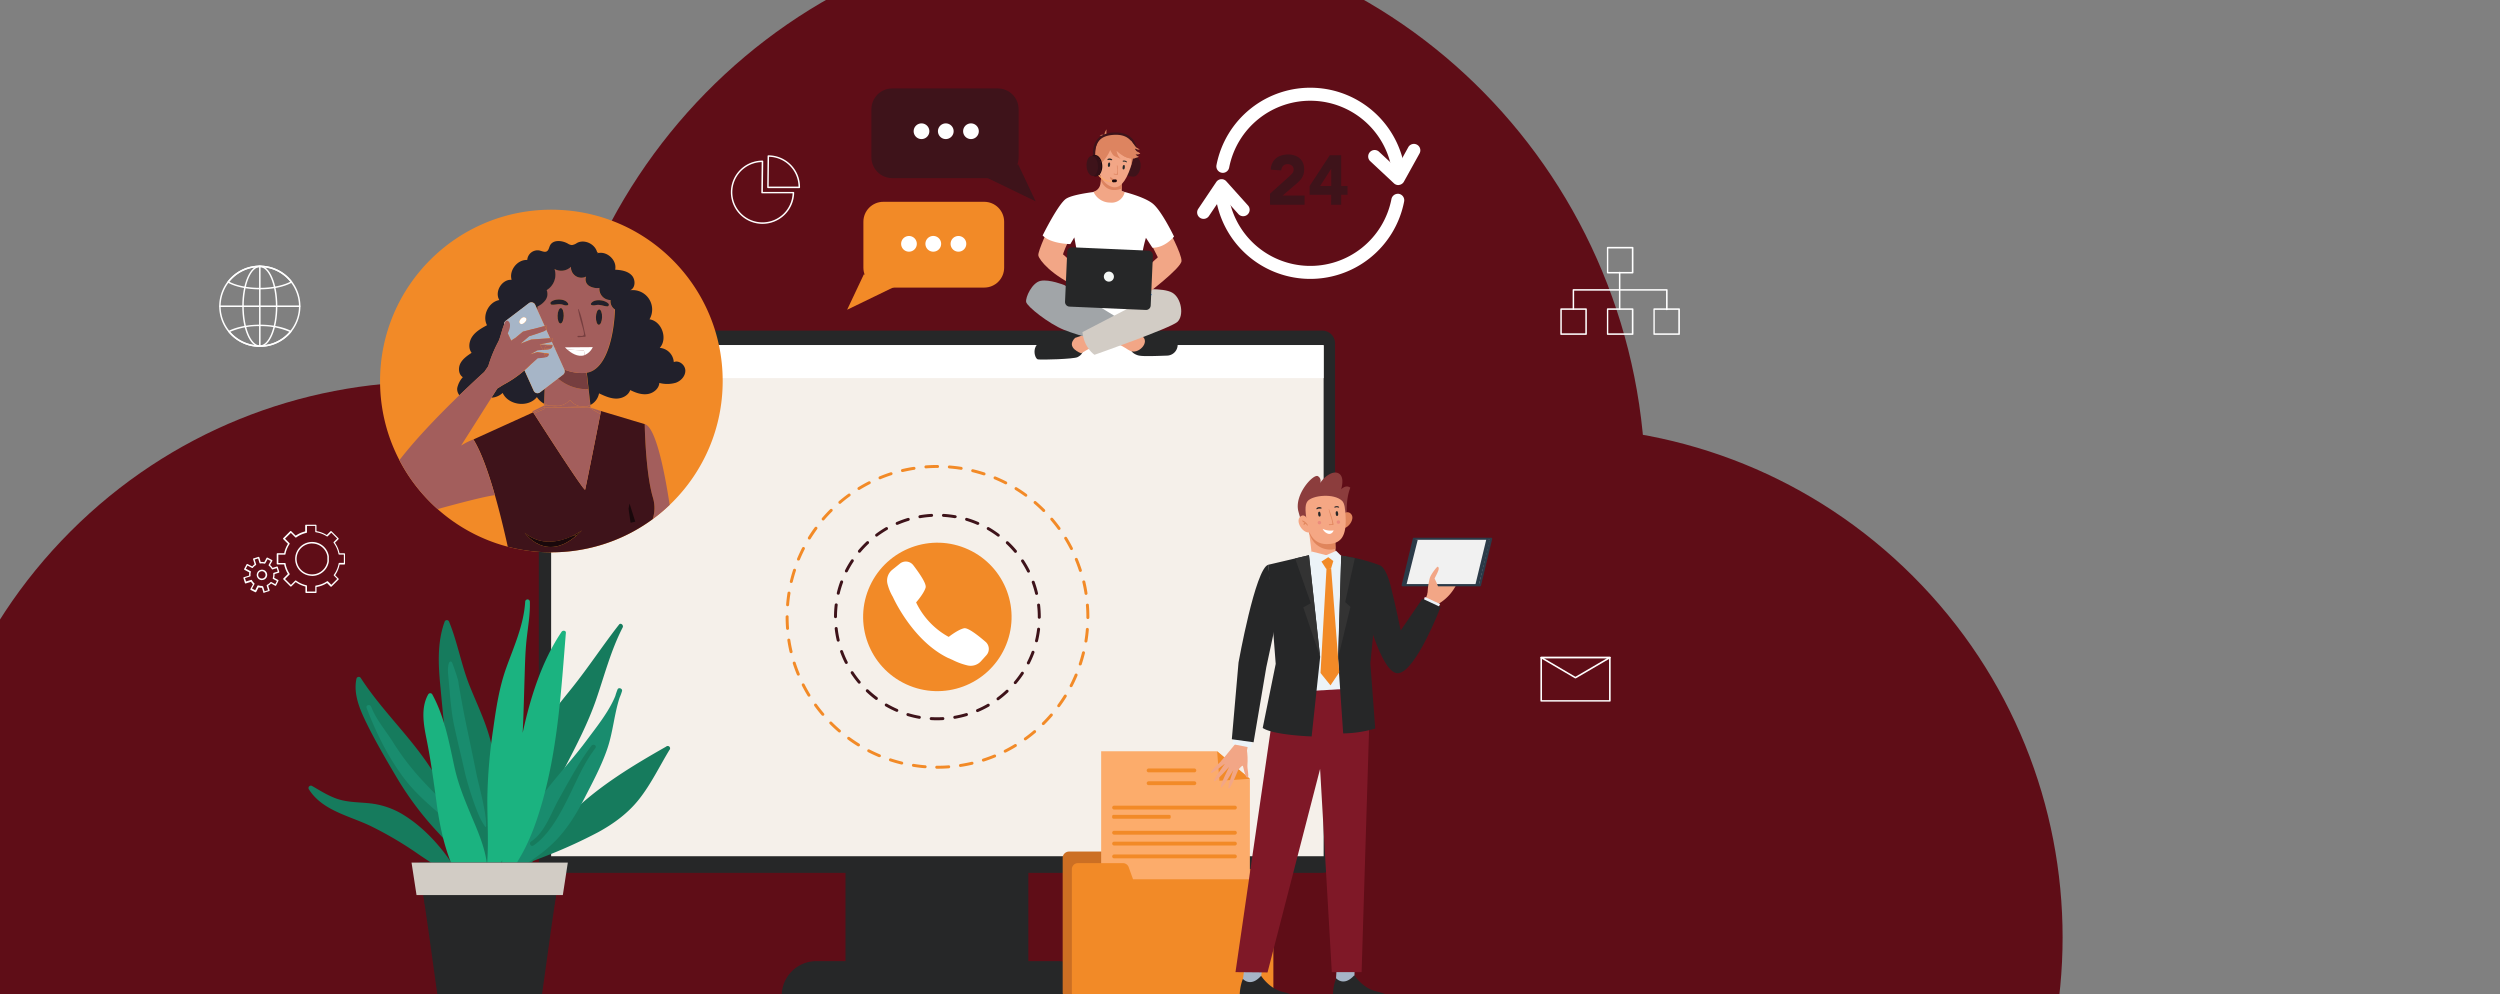 <?xml version="1.0" encoding="UTF-8"?> <svg xmlns="http://www.w3.org/2000/svg" viewBox="0 0 1119 445" fill="none"><rect x="0" y="0" width="1119" height="445" fill="#808080" stroke="none"/><path d="M490.116 470.4c136.083 0 246.4-112.466 246.4-251.2 0-138.734-110.317-251.2-246.4-251.2-136.083 0-246.4 112.466-246.4 251.2 0 138.734 110.317 251.2 246.4 251.2z" fill="#5F0D17"></path><path d="M856.266 581.223c89.274-89.273 89.274-234.015 0-323.289s-234.016-89.274-323.289 0c-89.274 89.274-89.274 234.016 0 323.289 89.273 89.274 234.015 89.274 323.289 0zM354.934 561.079c89.274-89.274 89.274-234.015 0-323.289s-234.016-89.274-323.289 0c-89.274 89.274-89.274 234.015 0 323.289 89.273 89.274 234.015 89.274 323.289 0z" fill="#5F0D17"></path><path d="M460.286 384.76h-81.84v54.02h81.84v-54.02z" fill="#262728"></path><path d="M591.856 147.97h-344.97c-3.159 0-5.72 2.561-5.72 5.72v231.29c0 3.159 2.561 5.72 5.72 5.72h344.97c3.159 0 5.72-2.561 5.72-5.72V153.69c0-3.159-2.561-5.72-5.72-5.72z" fill="#262728"></path><path d="M256.556 162.74c2.038 0 3.69-1.652 3.69-3.69 0-2.038-1.652-3.69-3.69-3.69-2.038 0-3.69 1.652-3.69 3.69 0 2.038 1.652 3.69 3.69 3.69z" fill="#ED886F"></path><path d="M268.856 162.74c2.038 0 3.69-1.652 3.69-3.69 0-2.038-1.652-3.69-3.69-3.69-2.038 0-3.69 1.652-3.69 3.69 0 2.038 1.652 3.69 3.69 3.69z" fill="#F28A27"></path><path d="M281.766 162.74c2.038 0 3.69-1.652 3.69-3.69 0-2.038-1.652-3.69-3.69-3.69-2.038 0-3.69 1.652-3.69 3.69 0 2.038 1.652 3.69 3.69 3.69z" fill="#FCAC6B"></path><path d="M473.396 430.2h-108c-4.114 0-8.059 1.634-10.967 4.543a15.508 15.508 0 00-4.543 10.967h139.02a15.521 15.521 0 00-15.51-15.51z" fill="#262728"></path><path d="M592.456 154.62h-345.77v228.63h345.77V154.62z" fill="#F5F0EA"></path><path d="M592.456 154.44h-345.77v14.79h345.77v-14.79z" fill="#fff"></path><path d="M260.696 161.64c0-.732-.217-1.447-.624-2.056a3.697 3.697 0 00-1.66-1.362 3.699 3.699 0 00-2.138-.211c-.718.143-1.377.495-1.894 1.013-.518.517-.87 1.176-1.013 1.894-.143.718-.07 1.462.211 2.138.28.676.754 1.254 1.362 1.66a3.699 3.699 0 002.056.624c.486.001.968-.094 1.417-.279.45-.186.858-.458 1.202-.802.344-.344.616-.752.802-1.202.185-.449.28-.931.279-1.417z" fill="#ED886F"></path><path d="M273.036 161.64c0-.732-.217-1.447-.624-2.056a3.697 3.697 0 00-1.66-1.362 3.699 3.699 0 00-5.045 2.696c-.143.718-.07 1.462.21 2.138.28.676.755 1.254 1.363 1.66a3.699 3.699 0 004.672-.46 3.7 3.7 0 001.084-2.616z" fill="#F28A27"></path><path d="M285.986 161.64c0-.732-.217-1.447-.624-2.056a3.697 3.697 0 00-1.66-1.362 3.699 3.699 0 00-2.138-.211c-.718.143-1.377.495-1.894 1.013-.518.517-.87 1.176-1.013 1.894a3.699 3.699 0 00.211 2.138c.28.676.754 1.254 1.362 1.66a3.699 3.699 0 004.672-.46 3.7 3.7 0 001.084-2.616z" fill="#1BB380"></path><path d="M506.976 130.33l6.1 12.52-15.97 2.17-14.14-1.68-2.65-5.11 3.67-4.52 22.99-3.38z" fill="#fff"></path><path d="M482.266 150.47c-.81 0-5.34 1.42-13.36 1.86-8.02.44-6 8.25-4.33 8.53 1.67.28 16.09-.15 17.71-1 2-1 2.2-2.18 2.2-2.18s-1.4-7.19-2.22-7.21z" fill="#262728"></path><path d="M496.387 154.12s-7.46 1.2-9.55 2.32c-1.53.83-2.89 1.7-2.89 1.7s-7.2-2.49-2.73-6.91c0 0 9.33-3 10.28-4.18.95-1.18 4.89 7.07 4.89 7.07z" fill="#F2A686"></path><path d="M517.916 149.25c-3.21.1-8.75-.18-9.51 0-.76.18-2 7.73-2 7.73s.41 1.2 2.75 2c1.61.54 4.87.49 13.27.19a4.885 4.885 0 003.332-1.488 4.877 4.877 0 001.368-3.382c0-2.65-1.48-4.28-4.12-4.34l-5.09-.71z" fill="#262728"></path><path d="M499.705 153.68c1.426.597 2.8 1.31 4.11 2.13 1.58 1.06 2.27 1.43 3.24 1.53 3.88.42 9-6.09 1.79-7.94 0 0-3.3-1-4.51-2s-4.63 6.28-4.63 6.28z" fill="#F2A686"></path><path d="M476.386 127.6s-6.7-2.7-10.59-1.9c-3.89.8-6.88 7.46-6.49 9.48.39 2.02 10.2 9.76 16.9 12.45 6.7 2.69 22.38 6.82 22.38 6.82l5.81-9.64-28.01-17.21z" fill="#A1A5A8"></path><path d="M509.356 129.63s11.24-1 15.36 1.38c4.12 2.38 5.37 10.29 2.27 13.09-3.1 2.8-37.1 14.71-37.1 14.71s-4.63-3-5.39-10.15l22.09-11.46 2.77-7.57z" fill="#D2CCC5"></path><path d="M510.146 136.13a.193.193 0 01-.13 0 .228.228 0 01-.065-.16c0-.06.023-.117.065-.16a41.519 41.519 0 015.26-4.17.226.226 0 01.083-.035c.029-.006.06-.007.089-.001.03.005.058.017.084.033.025.017.047.038.064.063s.029.053.035.083c.006.029.007.06.001.089a.227.227 0 01-.033.084.24.24 0 01-.063.064 41.181 41.181 0 00-5.18 4.08.22.22 0 01-.21.03z" fill="#5C96CE"></path><path d="M522.585 101.83s6.4 11.77 6.26 15c-.14 3.23-16.13 15.24-16.13 15.24l-2.93-9s7.93-7.55 8.47-7.91l-3.23-6.38 7.56-6.95zM469.886 100.99s-5.49 11.44-5.12 13.38c.37 1.94 5.74 8.88 18.42 14.54l2.17-5.58s-9-9.35-9.46-9.37c-.46-.02 2.19-5.76 2.19-5.76l-8.2-7.21z" fill="#F2A686"></path><path d="M501.586 85.48s10.78 2.44 14.71 5.94c3.93 3.5 9.2 14.46 9.2 14.46s-4 5.12-9.67 5l-2.91-4.44a54.767 54.767 0 00-2.17 11.7c-.24 5.44-1.54 7.5-1.54 7.5l-27.4-3 .77-7.08-1.71-9.3-1.79 3s-8.77-.08-12.39-3.87c0 0 7-14.21 10.56-16.48 3.56-2.27 15.87-3.38 15.87-3.38l8.47-.05z" fill="#fff"></path><path d="M502.026 81.48l.08 3.57c0 .79.59.63 1.31.91a5.998 5.998 0 01-2.374 3.637 6 6 0 01-4.206 1.083 8.189 8.189 0 01-4.421-1.345 8.188 8.188 0 01-2.989-3.525 4.22 4.22 0 003.11-3.52l.63-4.85 8.86 4.04z" fill="#F2A686"></path><path d="M502.086 84.4l-.07-2.92-8.85-4-.43 3.31c2.73 6.07 8.32 4.05 9.35 3.61z" fill="#DD8460"></path><path d="M506.777 69.96l1.5.2c1.57.22 2.55 2.39 2.2 4.85-.35 2.46-1.89 4.28-3.45 4.06l-1.5-.21c-1.57-.21-2.55-2.38-2.2-4.84.35-2.46 1.89-4.28 3.45-4.06z" fill="#3E131A"></path><path d="M501.925 62.2c2.71.73 6.49 5.75 4.17 12.62-2.32 6.87-5.07 9.88-8.42 8.81-3.35-1.07-7.4-5.39-6.78-15.76.47-8.07 8.33-6.44 11.03-5.67z" fill="#F2A686"></path><path d="M506.115 68.51c.212 1.836.315 3.682.31 5.53 0 0 1.26-5.0.78-6.48-.48-1.48-1.09.95-1.09.95z" fill="#DD8460"></path><path d="M496.945 67.1a16.863 16.863 0 01-3.46 5.34c-.06.07-.19.27-.25.34s-.4.41-.54.57a5.839 5.839 0 00-.829 1.45 10.457 10.457 0 01-1.65-6.17c.008-1.444.293-2.873.84-4.21a6.544 6.544 0 012.66-3.35 2.242 2.242 0 00-1.481-.35 1.92 1.92 0 012.09-.19 4.434 4.434 0 011-2.63 8.383 8.383 0 000 2.44c5.73-2 9.101 0 11.481 3.21.49.66.909 1.39 1.429 2a3.343 3.343 0 001.93 1.26 3.541 3.541 0 01-2.25-.37 4.003 4.003 0 001.003 1.332c.423.369.92.644 1.458.808a2.73 2.73 0 01-1.019.494 2.719 2.719 0 01-1.131.036c.404.456.893.83 1.439 1.1-.8.416-1.68.66-2.581.715a6.444 6.444 0 01-2.648-.395 13.544 13.544 0 01-4.63-3 6.124 6.124 0 001.78 3.57l-2.13-.95a3.698 3.698 0 01-1.27-.78 15.148 15.148 0 01-1.29-2.32c.06.15.11.29.16.44" fill="#DD8460"></path><path d="M502.697 75.79s.64.39.77-.86-.39-1.06-.39-1.06-.48-.1-.6.88.22 1.04.22 1.04zM496.125 74.66s.64.39.77-.85-.4-1.07-.4-1.07-.48-.09-.59.88c-.11.97.22 1.04.22 1.04z" fill="#262728"></path><path d="M498.586 77.72c.36 0 1.12.39 1.36 0 .11-.86.11-1.73 0-2.59 0-.37 0-.7-.07-1l.11-.05h.23c.08 1.34.05 2.72.12 4a.165.165 0 01-.012.079.164.164 0 01-.047.065.168.168 0 01-.071.036.172.172 0 01-.08-0c-.51-.1-1-.09-1.54-.19-.18-.06-.18-.36 0-.35z" fill="#DD8460"></path><path d="M502.667 71.92c.54-.15 1.48 0 1.74.55.05.1-.07.23-.18.2-.11-.03-.43-.22-.67-.29a1.999 1.999 0 00-.8 0c-.24-.01-.33-.39-.09-.46zM495.696 71.35c.42-.65 1.66-.48 2.1.06.019.029.03.062.033.097a.206.206 0 01-.02.101.196.196 0 01-.067.078.198.198 0 01-.096.035 4.404 4.404 0 01-.95-.17 3.066 3.066 0 00-.8.09.2.2 0 01-.105-.017.204.204 0 01-.082-.068.212.212 0 01-.035-.101.198.198 0 01.022-.104z" fill="#262728"></path><path d="M497.386 79.46c.369.369.817.649 1.31.82.44.11 1-0 1.35.22a.12.12 0 01.046.095.121.121 0 01-.012.053.123.123 0 01-.034.042c-.42.41-1.27.29-1.78.14a1.876 1.876 0 01-.816-.367 1.872 1.872 0 01-.554-.703.284.284 0 01-.039-.105.301.301 0 01.004-.112.294.294 0 01.047-.102.304.304 0 01.083-.076.287.287 0 01.395.095z" fill="#DD8460"></path><path d="M492.706 73.2s.42-2.43-2.21-1.89c-1.05.21-1.49 3 1.23 3.78 0 0 1-.09.98-1.89z" fill="#F2A686"></path><path d="M492.716 74.63a1.452 1.452 0 00-1.053-1.167 1.45 1.45 0 00-.819.018 1.446 1.446 0 00-.678.459c-.75.63 0 3.18 2.54 2.72 0 0 .77-.46.01-2.03z" fill="#F2A686"></path><path d="M490.586 73.2l-1-.25a7.185 7.185 0 00-.1-.84c-.28-2-.95-6.59 1.65-9.71 1.6-1.92 4.17-3 7.63-3.11 3.46-.11 6.31.82 8.11 2.88 2.59 3 2.6 7.61 2.19 9.9l-1-.18c0-.23 1-5.71-2-9-1.59-1.82-4.05-2.7-7.31-2.54-3.26.16-5.48 1-6.89 2.75-2.31 2.77-1.72 6.92-1.43 8.91.127.383.178.787.15 1.19z" fill="#3E131A"></path><path d="M497.736 81.42c-4.79.31-7.22-4.35-7.24-4.4a.289.289 0 01-.02-.22.289.289 0 01.14-.17.29.29 0 01.222-.016.282.282 0 01.098.056c.029.025.053.056.07.09.1.2 2.58 5 7.57 4a.283.283 0 01.214.045c.03.021.057.049.077.081.02.032.033.067.039.104a.29.29 0 01-.22.34 8.229 8.229 0 01-.95.09z" fill="#FCAC6B"></path><path d="M499.255 80.32l-.95.06a.632.632 0 00-.424.212.633.633 0 00-.156.448.637.637 0 00.063.234.625.625 0 00.147.193.621.621 0 00.45.153l.95-.06a.628.628 0 00.424-.212.624.624 0 00.156-.448.617.617 0 00-.062-.234.625.625 0 00-.147-.193.621.621 0 00-.451-.153zM490.055 78.92c-1.49-.3-2.69-2.2-2.86-4.52-.18-2.63 1.05-4.87 2.75-5a2.184 2.184 0 01.57 0c1.49.31 2.69 2.21 2.86 4.52a6.467 6.467 0 01-.63 3.38 2.685 2.685 0 01-.847 1.086c-.371.282-.81.463-1.273.524a2.193 2.193 0 01-.57.01zm.35-8.91a1.992 1.992 0 00-.42 0c-1.38.09-2.38 2.06-2.21 4.37.17 2.31 1.45 4.12 2.8 4a2.164 2.164 0 001.002-.438c.29-.229.517-.53.658-.872a5.81 5.81 0 00.56-3.07c-.14-2.02-1.21-3.74-2.39-3.99z" fill="#19080B"></path><path d="M489.945 69.7l-1.35.1c-1.42.09-2.42 2.18-2.25 4.66.17 2.48 1.46 4.41 2.88 4.31l1.35-.1c1.42-.1 2.42-2.18 2.25-4.66-.17-2.48-1.46-4.41-2.88-4.31z" fill="#3E131A"></path><path d="M489.997 69.7l-1.36.09c1.38 0 2.62 1.87 2.79 4.3.17 2.43-.81 4.52-2.2 4.66h.09l1.35-.1c1.41-.1 2.42-2.19 2.24-4.67-.18-2.48-1.5-4.38-2.91-4.28z" fill="#331017"></path><path d="M510.377 68.6a3.995 3.995 0 01-1.458-.808 3.988 3.988 0 01-1.002-1.332 3.539 3.539 0 002.25.37 3.337 3.337 0 01-1.93-1.26c-.2-.24-1.76-2.28-1.94-2.54-1.68-.24-2 1.36-3.66 1v5.62c.571.341 1.173.626 1.8.85a6.45 6.45 0 005.23-.32 4.714 4.714 0 01-1.44-1.1 2.72 2.72 0 002.15-.48z" fill="#DD8460"></path><path d="M514.054 112.185l-34.207-1.499c-1.142-.05-2.108.835-2.158 1.977l-.983 22.419c-.05 1.142.835 2.108 1.977 2.158l34.207 1.5c1.143.05 2.109-.835 2.159-1.977l.983-22.419c.05-1.142-.835-2.109-1.978-2.159z" fill="#262728"></path><path d="M498.586 123.91c.019-.444-.094-.885-.325-1.265-.23-.38-.569-.684-.972-.872a2.253 2.253 0 00-1.292-.185c-.44.068-.85.264-1.178.564-.328.3-.56.691-.666 1.123-.106.432-.082.886.07 1.304.151.418.423.782.782 1.046.358.263.786.415 1.231.435.295.013.591-.032.869-.132.278-.101.533-.256.752-.456.218-.199.395-.44.52-.708.125-.268.196-.558.209-.854z" fill="#F4F7F5"></path><path d="M395.375 128.72h45.16c4.926 0 8.92-3.994 8.92-8.92V99.25c0-4.926-3.994-8.92-8.92-8.92h-45.16c-4.926 0-8.92 3.994-8.92 8.92v20.55c0 4.926 3.994 8.92 8.92 8.92z" fill="#F28A27"></path><path d="M386.676 122.76l-7.5 15.89 21.84-10.59-14.34-5.3z" fill="#F28A27"></path><path d="M425.486 109.14c0-.694.206-1.373.592-1.95a3.517 3.517 0 011.575-1.293 3.519 3.519 0 012.028-.2c.681.136 1.306.47 1.797.961.491.491.825 1.116.961 1.797.135.681.066 1.387-.2 2.028-.265.642-.715 1.19-1.293 1.575-.577.386-1.255.592-1.95.592-.931 0-1.823-.37-2.482-1.028a3.51 3.51 0 01-1.028-2.482zM414.216 109.14a3.521 3.521 0 012.168-3.26 3.522 3.522 0 012.036-.203c.684.136 1.312.471 1.805.964.493.493.828 1.121.964 1.805.135.684.065 1.392-.203 2.036a3.521 3.521 0 01-3.26 2.168c-.931 0-1.824-.37-2.482-1.028a3.51 3.51 0 01-1.028-2.482zM403.346 109.14c0-.694.206-1.373.591-1.95a3.517 3.517 0 011.575-1.293 3.521 3.521 0 012.028-.2c.681.136 1.307.47 1.798.961.491.491.825 1.116.96 1.797a3.506 3.506 0 01-1.492 3.603c-.577.386-1.256.592-1.95.592-.931 0-1.824-.37-2.482-1.028a3.506 3.506 0 01-1.028-2.482z" fill="#fff"></path><path d="M446.606 39.58h-47.23c-5.153 0-9.33 4.177-9.33 9.33v21.49c0 5.153 4.177 9.33 9.33 9.33h47.23c5.153 0 9.33-4.177 9.33-9.33v-21.49c0-5.153-4.177-9.33-9.33-9.33z" fill="#3E131A"></path><path d="M455.705 73.5l7.85 16.62-22.85-11.08 15-5.54z" fill="#3E131A"></path><path d="M431.096 58.73a3.509 3.509 0 012.173-3.236 3.51 3.51 0 013.822.767c.49.491.823 1.117.958 1.797a3.506 3.506 0 01-.201 2.027 3.511 3.511 0 01-5.728 1.133 3.513 3.513 0 01-.76-1.142 3.493 3.493 0 01-.264-1.346zM419.826 58.73c.002-.694.21-1.371.597-1.947A3.502 3.502 0 01422 55.494a3.508 3.508 0 012.027-.196c.68.137 1.305.472 1.795.963.49.491.823 1.117.957 1.797a3.506 3.506 0 01-.201 2.027 3.511 3.511 0 01-3.242 2.164c-.462 0-.919-.091-1.345-.268a3.516 3.516 0 01-1.901-1.906 3.53 3.53 0 01-.264-1.346zM408.956 58.73c.002-.694.21-1.371.596-1.947a3.51 3.51 0 011.578-1.288 3.508 3.508 0 012.027-.196c.68.137 1.305.472 1.795.963a3.511 3.511 0 01.957 1.797 3.506 3.506 0 01-.201 2.027 3.511 3.511 0 01-3.242 2.164c-.462 0-.919-.091-1.345-.268a3.516 3.516 0 01-1.901-1.906 3.53 3.53 0 01-.264-1.346zM547.346 77.37a2.927 2.927 0 001.857-.703 2.932 2.932 0 00.983-1.727 36.994 36.994 0 0113.282-21.816 37 37 0 0159.718 24.246h5.83a42.783 42.783 0 00-13.325-26.592 42.78 42.78 0 00-71.195 23.112 2.909 2.909 0 00.034 1.273c.105.417.3.805.572 1.137.273.332.615.601 1.002.785.388.185.812.282 1.242.284z" fill="#fff"></path><path d="M625.926 82.84a2.899 2.899 0 01-2-.78l-10.7-10a2.888 2.888 0 01-.827-1.985 2.886 2.886 0 01.772-2.007 2.891 2.891 0 011.945-.918 2.889 2.889 0 012.04.679l8 7.46 5.18-9.39a2.886 2.886 0 011.726-1.377 2.885 2.885 0 013.571 1.973 2.884 2.884 0 01-.247 2.194l-7 12.63a2.893 2.893 0 01-.869.962 2.897 2.897 0 01-1.201.488 2.275 2.275 0 01-.39.07zM625.637 86.74c-.682.011-1.34.26-1.858.703a2.93 2.93 0 00-.982 1.727 37.006 37.006 0 01-13.282 21.816 37.008 37.008 0 01-24.252 8.013c-8.778-.293-17.167-3.698-23.664-9.608a37.002 37.002 0 01-11.802-22.651h-5.83a42.776 42.776 0 0013.331 26.587 42.783 42.783 0 0027.442 11.472 42.785 42.785 0 0028.287-9.19 42.785 42.785 0 0015.46-25.409 2.916 2.916 0 00-.03-1.274 2.929 2.929 0 00-.572-1.139 2.915 2.915 0 00-1.005-.785 2.906 2.906 0 00-1.243-.281v.02z" fill="#fff"></path><path d="M547.046 80.2c.735.08 1.411.438 1.89 1l9.77 10.88c.463.576.687 1.307.628 2.043a2.892 2.892 0 01-.948 1.915 2.89 2.89 0 01-3.97-.098l-7.3-8.13-6 8.89a2.885 2.885 0 01-4.005.775 2.887 2.887 0 01-1.217-1.842 2.887 2.887 0 01.442-2.163l8.06-12c.245-.364.569-.668.949-.888.379-.22.804-.351 1.241-.382h.46z" fill="#fff"></path><path d="M568.467 86.69l8.59-7.72c.462-.424.903-.871 1.32-1.34a2.64 2.64 0 00.65-1.76 2.108 2.108 0 00-.81-1.76 3.001 3.001 0 00-1.91-.64 2.617 2.617 0 00-1.087.19 2.622 2.622 0 00-.913.621 3.259 3.259 0 00-.83 2l-4.69-.34c.03-1.039.275-2.061.72-3a6.274 6.274 0 011.65-2.11 6.999 6.999 0 012.43-1.26 9.999 9.999 0 013-.43 9 9 0 012.82.43 6.625 6.625 0 012.28 1.24 5.814 5.814 0 011.52 2.08c.376.923.56 1.913.54 2.91a7.572 7.572 0 01-.22 1.92 5.905 5.905 0 01-.61 1.57c-.256.464-.565.897-.92 1.29-.361.409-.745.796-1.15 1.16l-6.73 5.78h9.82v4.13h-15.47v-4.96zM595.846 87.2h-9.66v-3.94l9-13.75h5.12v13.75h2.85v3.94h-2.85v4.44h-4.5l.04-4.44zm0-11.56h-.06l-4.91 7.62h5l-.03-7.62z" fill="#3E131A"></path><path d="M449.73 290.042c7.681-16.662.401-36.395-16.26-44.076-16.662-7.681-36.396-.401-44.077 16.26-7.681 16.662-.401 36.396 16.261 44.077 16.662 7.681 36.395.401 44.076-16.261z" fill="#F28A27"></path><path d="M426.306 295.35a29.844 29.844 0 006.91 2.53c1.065.221 2.171.158 3.204-.182a6.218 6.218 0 002.686-1.758l2.4-2.66c.376-.415.665-.901.85-1.43.186-.529.263-1.089.229-1.648a4.224 4.224 0 00-.429-1.607 4.207 4.207 0 00-1.02-1.315c-3.2-2.76-7.89-6.47-9.64-6.07-2.76.62-6.85 3.86-6.85 3.86s-.44-.22-1.23-.69a34.428 34.428 0 01-12.74-13.49c-.43-.82-.62-1.27-.62-1.27s3.47-3.9 4.25-6.62c.5-1.73-2.93-6.62-5.51-10-.342-.448-.77-.824-1.259-1.103a4.202 4.202 0 00-1.589-.526 4.214 4.214 0 00-1.668.135c-.542.156-1.046.419-1.484.774l-3.39 2.73a6.199 6.199 0 00-1.984 2.765 6.192 6.192 0 00-.226 3.395 21.98 21.98 0 002.45 6s8.58 19.43 24.55 27.26l2.11.92z" fill="#fff"></path><path d="M419.586 322.39c-.95 0-1.9 0-2.83-.08a.673.673 0 01-.253-.066.666.666 0 01-.206-.159.664.664 0 01-.13-.226.667.667 0 01-.031-.259.702.702 0 01.233-.441.712.712 0 01.467-.179c1.738.1 3.481.1 5.22 0 .165.008.321.076.439.192s.188.272.198.437c.01.165-.041.328-.144.457-.103.13-.25.217-.413.244-.86.06-1.71.08-2.55.08zm7.78-.66a.675.675 0 01-.43-.155.668.668 0 01-.23-.395.651.651 0 01.004-.26.675.675 0 01.104-.238.658.658 0 01.189-.179.643.643 0 01.243-.093c1.718-.3 3.417-.697 5.09-1.19a.658.658 0 01.271-.045c.093.003.184.026.267.067.083.041.157.098.217.169a.673.673 0 01.154.517.689.689 0 01-.09.26.68.68 0 01-.187.202.676.676 0 01-.252.11c-1.723.503-3.472.91-5.24 1.22l-.11.01zm-15.84 0h-.11a45.718 45.718 0 01-5.23-1.25.679.679 0 01-.393-.324.68.68 0 01-.057-.506.668.668 0 01.325-.39c.155-.082.336-.1.505-.05 1.667.506 3.363.91 5.08 1.21.156.038.293.131.387.261.093.131.136.291.122.451a.671.671 0 01-.629.608v-.01zm26-3a.673.673 0 01-.414-.156.674.674 0 01-.226-.38.674.674 0 01.06-.439.672.672 0 01.32-.305 44.269 44.269 0 004.67-2.33.666.666 0 01.535-.121c.092.019.18.057.257.112a.672.672 0 01.189.208.673.673 0 01.058.545c-.03.09-.078.173-.141.243a.696.696 0 01-.228.163 45.154 45.154 0 01-4.82 2.4.578.578 0 01-.28.06h.02zm-36.12-.11c-.09.001-.18-.02-.26-.06a45.768 45.768 0 01-4.8-2.42.678.678 0 01-.303-.407.678.678 0 01.063-.503.667.667 0 01.405-.307.67.67 0 01.505.067c1.508.872 3.064 1.66 4.66 2.36.142.059.26.166.332.302a.661.661 0 01.062.445.654.654 0 01-.238.382.657.657 0 01-.426.141zm45.3-5.16a.654.654 0 01-.298-.071.646.646 0 01-.232-.199.671.671 0 01-.126-.492.672.672 0 01.256-.438 44.556 44.556 0 004-3.35.679.679 0 01.47-.188c.175 0 .343.067.47.188a.659.659 0 01.196.47c0 .088-.017.174-.051.255a.669.669 0 01-.145.215 47.071 47.071 0 01-4.13 3.45c-.122.1-.273.157-.43.16h.02zm-54.44-.16a.665.665 0 01-.4-.14 44.902 44.902 0 01-4.11-3.47.678.678 0 01-.221-.468.678.678 0 01.176-.487c.12-.133.289-.212.468-.22.179-.009.354.054.487.175a45.604 45.604 0 004 3.37c.139.107.231.265.255.438a.675.675 0 01-.125.492.684.684 0 01-.237.223.675.675 0 01-.313.087h.02zm62.16-7.08c-.127 0-.25-.036-.356-.105a.662.662 0 01-.244-.28.661.661 0 01-.053-.367.65.65 0 01.153-.338c1.12-1.334 2.165-2.73 3.13-4.18a.654.654 0 01.182-.185.65.65 0 01.238-.1.65.65 0 01.26-.002c.085.016.167.049.24.097.073.048.135.11.184.182a.649.649 0 01.101.239.664.664 0 01.002.259.653.653 0 01-.097.24 46.93 46.93 0 01-3.23 4.3.651.651 0 01-.24.172.655.655 0 01-.29.048l.02.02zm-69.84-.2a.645.645 0 01-.283-.062.636.636 0 01-.227-.178 48.605 48.605 0 01-3.21-4.32.67.67 0 01-.094-.499.673.673 0 01.284-.421.667.667 0 01.24-.099.664.664 0 01.259.002.649.649 0 01.239.101c.072.05.134.113.182.186.959 1.458 2.001 2.86 3.12 4.2.078.098.128.215.143.34a.668.668 0 01-.301.642.668.668 0 01-.352.108zm75.7-8.62a.664.664 0 01-.31-.07.677.677 0 01-.327-.391.681.681 0 01.037-.509c.79-1.551 1.488-3.147 2.09-4.78a.668.668 0 01.352-.324.67.67 0 01.479-.006c.155.057.283.169.36.315.078.146.098.315.059.475a48.096 48.096 0 01-2.15 4.93.662.662 0 01-.253.269.659.659 0 01-.357.091h.02zm-81.51-.24a.637.637 0 01-.35-.098.632.632 0 01-.24-.272 45.69 45.69 0 01-2.12-4.94.66.66 0 01.022-.509c.037-.079.09-.15.155-.208.064-.059.14-.104.223-.133a.67.67 0 01.507.026c.158.075.282.209.343.374a44.071 44.071 0 002.06 4.8c.058.103.088.22.087.339a.677.677 0 01-.096.336.665.665 0 01-.252.242.661.661 0 01-.339.083v-.04zm85.16-9.69h-.15a.662.662 0 01-.238-.105.658.658 0 01-.178-.19.652.652 0 01-.089-.245.651.651 0 01.015-.26c.406-1.694.713-3.41.92-5.14a.689.689 0 01.74-.58c.174.023.333.113.441.251.109.139.158.314.139.489-.212 1.781-.53 3.547-.95 5.29a.654.654 0 01-.247.366.653.653 0 01-.423.124h.02zm-88.76-.27a.649.649 0 01-.64-.51 44.219 44.219 0 01-.92-5.3.661.661 0 01.14-.489.651.651 0 01.198-.167.669.669 0 01.247-.079c.086-.01.174-.002.258.022.084.024.162.064.23.118a.679.679 0 01.168.198c.042.076.069.16.079.247.198 1.729.495 3.445.89 5.14.039.172.01.353-.081.504a.679.679 0 01-.409.306l-.16.01zm90-10.24a.671.671 0 01-.464-.196.669.669 0 01-.196-.464v-.18c0-1.744-.1-3.487-.3-5.22-.02-.174.03-.348.139-.485a.657.657 0 01.441-.245.651.651 0 01.26.015c.085.023.165.063.234.117.069.054.126.122.169.199.042.077.068.162.077.249.204 1.783.307 3.576.31 5.37v.18a.672.672 0 01-.2.467.667.667 0 01-.47.193zm-91.21-.27a.672.672 0 01-.468-.2.67.67 0 01-.192-.47c.005-1.791.112-3.581.32-5.36a.69.69 0 01.253-.442.694.694 0 01.487-.148.681.681 0 01.58.74 44.861 44.861 0 00-.31 5.22.672.672 0 01-.2.467.667.667 0 01-.47.193zm90-10.42a.656.656 0 01-.415-.141.658.658 0 01-.235-.369 43.342 43.342 0 00-1.5-5 .669.669 0 01.419-.79.668.668 0 01.478.006c.154.061.279.176.353.324a45.847 45.847 0 011.54 5.16.651.651 0 01-.075.505.668.668 0 01-.177.19.66.66 0 01-.238.105l-.15.01zm-88.76-.1c-.053.01-.107.01-.16 0a.646.646 0 01-.235-.104.648.648 0 01-.177-.188.644.644 0 01-.089-.241.637.637 0 01.011-.257c.411-1.746.929-3.466 1.55-5.15a.67.67 0 01.85-.4c.165.063.3.188.374.349.075.16.084.344.026.511a43.991 43.991 0 00-1.51 5 .645.645 0 01-.23.368.651.651 0 01-.41.142v-.03zm85.14-9.86a.675.675 0 01-.351-.095.675.675 0 01-.249-.265 46.197 46.197 0 00-2.61-4.52.673.673 0 01-.098-.24.664.664 0 01.002-.259.663.663 0 01.286-.421.66.66 0 01.499-.095.662.662 0 01.421.285c.985 1.497 1.883 3.05 2.69 4.65.077.157.09.338.036.504a.669.669 0 01-.326.386.652.652 0 01-.3.07zm-81.51-.07a.668.668 0 01-.3-.08.658.658 0 01-.204-.159.67.67 0 01-.126-.226.654.654 0 01.04-.505c.804-1.6 1.706-3.15 2.7-4.64a.654.654 0 01.182-.185.669.669 0 01.238-.101.664.664 0 01.259-.001c.086.016.168.049.241.097.073.048.135.11.184.182a.649.649 0 01.101.239.664.664 0 01.002.259.653.653 0 01-.097.24 43.842 43.842 0 00-2.62 4.51.687.687 0 01-.257.245.685.685 0 01-.343.085v.04zm75.68-8.77a.646.646 0 01-.277-.064.639.639 0 01-.223-.176 47.91 47.91 0 00-3.59-3.8.681.681 0 01-.157-.212.685.685 0 01-.064-.256.683.683 0 01.176-.487.669.669 0 01.468-.22.682.682 0 01.261.039c.083.03.16.076.226.136a44.265 44.265 0 013.69 3.91c.057.066.1.142.127.225.027.083.037.17.03.257a.671.671 0 01-.073.248.661.661 0 01-.164.2.622.622 0 01-.43.2zm-69.84-.06a.676.676 0 01-.43-.15.667.667 0 01-.234-.454c-.015-.176.04-.35.154-.486a46.959 46.959 0 013.7-3.91.643.643 0 01.215-.145.657.657 0 01.255-.052c.087 0 .174.018.254.052.081.033.154.083.216.145.123.125.192.294.192.47s-.069.345-.192.47a44.288 44.288 0 00-3.59 3.8.693.693 0 01-.241.192.689.689 0 01-.299.068zm62.15-7.2a.665.665 0 01-.4-.14 45.079 45.079 0 00-4.36-2.87.662.662 0 01-.228-.163.66.66 0 01-.141-.243c-.03-.09-.04-.185-.03-.279a.659.659 0 01.088-.266.657.657 0 01.188-.208.677.677 0 01.258-.112.677.677 0 01.28.003c.092.021.179.061.255.118a46.032 46.032 0 014.49 3c.139.107.231.264.255.438a.675.675 0 01-.125.492.68.68 0 01-.241.169.682.682 0 01-.289.051v.01zm-54.44-.01a.663.663 0 01-.39-.122.669.669 0 01-.243-.328.661.661 0 01-.004-.408.661.661 0 01.237-.332 47.673 47.673 0 014.5-3 .67.67 0 01.9.25.659.659 0 01.07.501.668.668 0 01-.115.231.655.655 0 01-.195.168 48.064 48.064 0 00-4.37 2.87.636.636 0 01-.39.17zm45.29-5.25a.639.639 0 01-.27-.05 47.184 47.184 0 00-4.9-1.8.663.663 0 01-.247-.11.678.678 0 01-.181-.2.653.653 0 01-.086-.256.66.66 0 01.023-.269c.026-.087.07-.168.129-.237.059-.07.132-.126.214-.166.081-.04.17-.062.261-.066.091-.004.182.011.267.044 1.718.513 3.404 1.128 5.05 1.84.08.034.153.083.214.145a.663.663 0 01.19.472.668.668 0 01-.054.253.669.669 0 01-.256.261.664.664 0 01-.354.089v.05zm-36.12 0a.673.673 0 01-.414-.156.674.674 0 01-.226-.38.673.673 0 01.06-.439.672.672 0 01.32-.305 47.315 47.315 0 015.05-1.83c.169-.05.352-.03.507.054.156.084.272.227.323.396a.676.676 0 01.023.257c-.01.087-.036.17-.078.247a.656.656 0 01-.166.197.668.668 0 01-.229.119c-1.67.503-3.309 1.1-4.91 1.79a.807.807 0 01-.23-.03l-.03.08zm26-3h-.12c-1.717-.301-3.45-.502-5.19-.6a.679.679 0 01-.453-.23.674.674 0 01-.167-.48c.019-.171.102-.33.231-.444a.702.702 0 01.469-.176c1.79.11 3.572.317 5.34.62.173.032.326.13.427.274a.668.668 0 01.113.496.657.657 0 01-.237.326.651.651 0 01-.383.124l-.03.09zm-15.84 0a.673.673 0 01-.425-.191.67.67 0 01-.197-.422.671.671 0 01.125-.448c.094-.13.231-.222.387-.259 1.766-.309 3.549-.513 5.34-.61.087-.007.174.004.257.032.083.028.159.072.224.129.066.058.119.129.156.208.038.078.059.164.063.251a.673.673 0 01-.035.256.657.657 0 01-.336.379.657.657 0 01-.249.065c-1.741.098-3.474.299-5.19.6l-.12.01z" fill="#3E131A"></path><path d="M419.586 344.08h-.21a.667.667 0 01-.526-.163.669.669 0 01-.226-.502.669.669 0 01.752-.665h.21c1.68 0 3.37-.06 5-.18.34-.11.69.24.71.61a.662.662 0 01-.028.258c-.027.083-.07.16-.127.227a.651.651 0 01-.455.225c-1.69.13-3.41.19-5.1.19zm-5.49-.22h-.06c-1.77-.14-3.55-.36-5.29-.64a.666.666 0 01-.433-.266.668.668 0 01-.118-.494.661.661 0 01.267-.432c.142-.104.32-.146.494-.118 1.7.28 3.45.49 5.19.63a.658.658 0 01.25.066c.079.039.148.093.205.159.057.067.1.144.127.227.026.083.036.171.028.258a.66.66 0 01-.68.61h.02zm15.8-.56a.662.662 0 01-.432-.164.656.656 0 01-.218-.406.636.636 0 01.008-.257.659.659 0 01.109-.234c.051-.07.116-.129.19-.173a.637.637 0 01.243-.086c1.7-.27 3.43-.6 5.13-1a.662.662 0 01.501.079c.15.092.257.24.299.411.041.171.012.351-.08.501a.659.659 0 01-.41.299c-1.74.41-3.5.75-5.24 1l-.1.03zm-26.24-1.1a.392.392 0 01-.16 0c-1.73-.42-3.46-.91-5.13-1.46a.647.647 0 01-.227-.128.658.658 0 01-.159-.204.665.665 0 01-.035-.508.663.663 0 01.125-.225.654.654 0 01.202-.16.655.655 0 01.504-.035c1.64.54 3.33 1 5 1.43.084.02.165.057.235.108.071.051.131.115.176.19.046.074.076.157.09.243.013.086.009.174-.011.259a.646.646 0 01-.224.347.648.648 0 01-.386.143zm36.5-1.31a.674.674 0 01-.424-.165.665.665 0 01-.22-.398.666.666 0 01.084-.447.671.671 0 01.35-.29c1.66-.53 3.32-1.13 4.92-1.79a.659.659 0 01.267-.081.673.673 0 01.278.035.668.668 0 01.398.376.682.682 0 01.051.275.676.676 0 01-.066.272c-.041.085-.1.16-.172.221a.668.668 0 01-.246.132c-1.64.67-3.33 1.28-5 1.83l-.22.03zm-46.53-2a.555.555 0 01-.25 0c-1.65-.69-3.28-1.45-4.84-2.25a.652.652 0 01-.203-.162.651.651 0 01-.125-.226.646.646 0 01-.029-.258.643.643 0 01.072-.249c.04-.077.094-.146.161-.203a.682.682 0 01.227-.125.682.682 0 01.258-.029c.086.008.171.032.249.072 1.53.79 3.13 1.53 4.74 2.21.162.069.291.198.358.361.067.163.068.346.002.509a.695.695 0 01-.276.28.685.685 0 01-.384.08l.04-.01zm56.3-2a.656.656 0 01-.348-.101.648.648 0 01-.242-.269.625.625 0 01-.074-.249.644.644 0 01.029-.258.654.654 0 01.128-.225c.058-.066.128-.12.207-.158 1.54-.78 3.08-1.64 4.57-2.55.149-.07.32-.083.478-.035.159.048.294.153.379.295a.671.671 0 01-.167.88c-1.52.92-3.09 1.8-4.66 2.59a.674.674 0 01-.3.06v.02zm-65.68-2.79a.636.636 0 01-.35-.1c-1.51-.93-3-1.93-4.42-3a.672.672 0 01-.267-.434.669.669 0 01.117-.496.677.677 0 01.436-.257c.174-.026.35.016.494.117 1.4 1 2.86 2 4.34 2.92.126.074.225.188.279.324a.659.659 0 01-.221.778.658.658 0 01-.408.128v.02zm74.7-2.71a.663.663 0 01-.395-.123.662.662 0 01-.244-.333.663.663 0 01.002-.413c.045-.134.131-.25.247-.331 1.41-1 2.8-2.11 4.11-3.23.136-.111.31-.164.486-.15.175.015.338.098.454.23.113.133.17.305.157.479a.661.661 0 01-.227.451c-1.35 1.15-2.76 2.25-4.21 3.3a.664.664 0 01-.38.1v.02zm-83.22-3.52a.649.649 0 01-.43-.17c-1.35-1.15-2.66-2.37-3.91-3.63a.645.645 0 01-.145-.213.641.641 0 01-.051-.252c0-.087.017-.172.051-.252a.645.645 0 01.145-.213.643.643 0 01.215-.145c.08-.034.167-.052.255-.052.087 0 .174.018.254.052.081.033.154.083.216.145 1.23 1.23 2.52 2.42 3.83 3.56.066.056.121.124.161.202.04.077.064.161.07.248a.641.641 0 01-.032.257.664.664 0 01-.129.223.637.637 0 01-.225.167.636.636 0 01-.275.053v.02zm91.27-3.31a.689.689 0 01-.48-.2.667.667 0 01-.193-.47c0-.176.069-.345.193-.47 1.23-1.22 2.43-2.51 3.56-3.83a.686.686 0 01.456-.221c.174-.013.347.041.484.151a.671.671 0 01.07.94c-1.15 1.34-2.38 2.66-3.64 3.91a.681.681 0 01-.45.17v.02zm-98.72-4.18a.685.685 0 01-.275-.061.667.667 0 01-.225-.169c-1.15-1.36-2.26-2.77-3.3-4.2a.669.669 0 01.188-.917.672.672 0 01.495-.104c.172.031.325.128.427.271 1 1.4 2.1 2.78 3.23 4.12.057.066.1.142.127.225.027.083.037.17.029.257a.635.635 0 01-.073.248.644.644 0 01-.163.2.619.619 0 01-.46.11v.02zm105.61-3.82a.66.66 0 01-.4-.13.679.679 0 01-.14-.93c1-1.4 2-2.86 2.92-4.33.097-.14.245-.238.412-.273a.673.673 0 01.488.085c.146.09.252.231.296.396.045.165.024.341-.056.492-.93 1.5-1.94 3-3 4.42a.651.651 0 01-.231.186.656.656 0 01-.289.064v.02zm-111.8-4.73a.645.645 0 01-.324-.084.644.644 0 01-.236-.236c-.93-1.51-1.8-3.07-2.6-4.66a.661.661 0 01-.04-.505.664.664 0 01.33-.385c.156-.08.338-.094.505-.039.166.054.305.173.385.329.79 1.55 1.65 3.09 2.55 4.57a.665.665 0 01.079.501.677.677 0 01-.109.234c-.051.07-.116.13-.19.175a.641.641 0 01-.35.08v.02zm117.35-4.24a.622.622 0 01-.3-.07.666.666 0 01-.331-.39.665.665 0 01.041-.51c.79-1.53 1.53-3.12 2.21-4.74a.641.641 0 01.143-.217.641.641 0 01.217-.143.639.639 0 01.256-.047c.087.002.174.021.254.057.162.068.291.198.358.361.067.163.068.346.002.509-.69 1.64-1.45 3.27-2.26 4.83a.667.667 0 01-.248.252c-.104.06-.223.09-.342.088v.02zm-122.13-5.18a.661.661 0 01-.368-.112.669.669 0 01-.243-.298c-.679-1.64-1.299-3.33-1.839-5a.637.637 0 01-.029-.256.65.65 0 01.071-.248c.04-.077.095-.146.161-.202a.662.662 0 01.227-.124.669.669 0 01.508.042c.157.081.277.22.332.388.53 1.65 1.13 3.3 1.8 4.91.066.163.065.346-.002.509a.666.666 0 01-.358.361.784.784 0 01-.26.01v.02zm126.21-4.55c-.07.01-.141.01-.21 0a.647.647 0 01-.227-.128.658.658 0 01-.159-.204.66.66 0 01-.068-.251.66.66 0 01.033-.257c.54-1.65 1-3.34 1.441-5a.647.647 0 01.107-.236.679.679 0 01.19-.176.664.664 0 01.244-.089c.086-.014.174-.01.259.011.17.045.317.155.409.306.091.151.12.332.081.504-.43 1.72-.92 3.45-1.47 5.13a.648.648 0 01-.259.282.645.645 0 01-.371.088v.02zm-129.45-5.5a.66.66 0 01-.409-.144.652.652 0 01-.231-.366c-.41-1.71-.75-3.48-1-5.24a.664.664 0 01.119-.492.675.675 0 01.431-.268c.174-.026.353.019.495.123a.676.676 0 01.265.437c.26 1.73.6 3.45 1 5.13.022.085.027.173.014.26a.641.641 0 01-.089.244.649.649 0 01-.178.191.665.665 0 01-.237.105l-.18.02zm132-4.75h-.11a.671.671 0 01-.431-.268.664.664 0 01-.119-.492c.28-1.71.49-3.46.63-5.19a.622.622 0 01.067-.253.64.64 0 01.391-.332.646.646 0 01.262-.025.675.675 0 01.248.072c.077.041.146.096.202.163.055.067.097.144.123.228.026.083.035.17.026.257-.14 1.76-.359 3.54-.639 5.29a.661.661 0 01-.25.398.656.656 0 01-.45.132l.05.02zm-133.56-5.68a.669.669 0 01-.451-.182.666.666 0 01-.209-.438c-.13-1.71-.2-3.45-.2-5.18a.728.728 0 01.192-.496.729.729 0 01.478-.234c.082-.008.166.001.245.026.079.026.152.068.214.124.063.055.112.123.147.199a.609.609 0 01.054.241v.14c0 1.69.07 3.4.19 5.08a.662.662 0 01-.028.258c-.027.083-.07.16-.127.227a.651.651 0 01-.455.225l-.05.01zm134.42-4.84a.672.672 0 01-.468-.2.666.666 0 01-.192-.47v-.29c0-1.73-.07-3.48-.21-5.22a.665.665 0 01.16-.479.667.667 0 01.449-.231c.089-.014.18-.01.266.014.087.024.167.067.235.125.069.058.124.13.162.211.037.082.057.17.057.26.14 1.77.211 3.56.211 5.32v.29a.675.675 0 01-.062.262.67.67 0 01-.159.217.691.691 0 01-.232.137.674.674 0 01-.267.034l.05.02zm-134.4-5.72h-.05a.667.667 0 01-.45-.231.663.663 0 01-.16-.479c.14-1.76.35-3.54.63-5.3a.69.69 0 01.76-.55c.174.027.331.122.436.265.105.142.149.32.124.495-.28 1.72-.491 3.47-.621 5.19-.02.173-.106.33-.24.441a.671.671 0 01-.479.149l.05.02zm133.579-5.1a.66.66 0 01-.428-.16.655.655 0 01-.221-.4c-.27-1.71-.61-3.44-1-5.13a.665.665 0 01.103-.479.67.67 0 01.402-.28c.165-.04.338-.015.486.068.147.084.257.22.309.381.41 1.72.76 3.48 1 5.24.026.174-.017.35-.12.492a.675.675 0 01-.43.268h-.101zm-131.919-5.32h-.15a.659.659 0 01-.236-.108.638.638 0 01-.176-.19.661.661 0 01-.09-.243.665.665 0 01.012-.259c.42-1.74.91-3.47 1.45-5.13a.656.656 0 01.329-.385.664.664 0 01.506-.04.663.663 0 01.425.835c-.53 1.63-1 3.32-1.42 5a.688.688 0 01-.261.375.682.682 0 01-.439.125l.05.02zm129.4-4.96a.662.662 0 01-.391-.127.657.657 0 01-.239-.333c-.55-1.68-1.16-3.33-1.81-4.91a.654.654 0 01-.058-.254.664.664 0 01.047-.256.659.659 0 01.144-.217.636.636 0 01.217-.143.672.672 0 01.508.001c.163.068.293.197.362.359.67 1.61 1.29 3.3 1.85 5 .053.168.038.351-.043.509a.667.667 0 01-.387.331.659.659 0 01-.2.04zm-126.19-5.09a.555.555 0 01-.25 0 .658.658 0 01-.358-.356.652.652 0 01-.002-.504c.68-1.63 1.43-3.26 2.24-4.84a.666.666 0 01.159-.203.675.675 0 01.225-.126c.083-.027.17-.038.257-.031a.677.677 0 01.249.07c.077.039.146.094.202.16a.655.655 0 01.157.481.652.652 0 01-.069.249c-.79 1.55-1.53 3.15-2.2 4.74a.656.656 0 01-.244.265.64.64 0 01-.346.095h-.02zm122.19-4.7a.641.641 0 01-.347-.095.646.646 0 01-.243-.265c-.79-1.54-1.65-3.07-2.56-4.57a.646.646 0 01-.09-.242.665.665 0 01.01-.259.677.677 0 01.109-.234c.051-.071.116-.13.191-.175a.657.657 0 01.242-.09c.086-.013.174-.01.258.011.085.02.165.057.235.109.07.051.129.116.175.19.93 1.52 1.81 3.09 2.61 4.65.077.158.091.341.037.509a.682.682 0 01-.328.391.648.648 0 01-.299.07zm-117.34-4.72c-.12 0-.237-.031-.34-.09a.673.673 0 01-.301-.415.668.668 0 01.081-.505c.92-1.5 1.93-3 3-4.43a.677.677 0 01.436-.257c.174-.026.35.016.494.117.142.104.237.26.266.434a.673.673 0 01-.116.496c-1 1.4-2 2.86-2.92 4.34a.67.67 0 01-.262.258.661.661 0 01-.358.082l.02-.03zm111.79-4.28a.683.683 0 01-.297-.074.688.688 0 01-.233-.196c-1-1.4-2.11-2.78-3.24-4.11a.668.668 0 01.07-.94.671.671 0 01.94.07c1.16 1.36 2.27 2.77 3.3 4.19.103.142.146.32.12.494a.672.672 0 01-.26.436.664.664 0 01-.4.13zm-105.591-4.24c-.157 0-.31-.057-.429-.16a.668.668 0 01-.229-.456.671.671 0 01.158-.484c1.15-1.34 2.371-2.66 3.631-3.91a.64.64 0 01.215-.144.675.675 0 01.255-.051c.087 0 .173.018.254.051.081.033.154.082.216.144.061.062.11.135.144.216a.669.669 0 010 .508.687.687 0 01-.144.216c-1.24 1.23-2.43 2.52-3.56 3.84a.681.681 0 01-.227.186.684.684 0 01-.284.074v-.03zm98.731-3.79a.648.648 0 01-.254-.048.654.654 0 01-.216-.142c-1.23-1.23-2.52-2.43-3.84-3.56a.67.67 0 01-.159-.204.66.66 0 01-.068-.25.66.66 0 01.162-.481.66.66 0 01.71-.193c.083.027.159.071.225.128 1.34 1.15 2.66 2.37 3.91 3.62.093.092.157.211.183.339.026.129.013.263-.037.384a.67.67 0 01-.246.298c-.11.072-.239.11-.37.109zm-91.25-3.66a.667.667 0 01-.385-.115.664.664 0 01-.246-.317.67.67 0 01-.018-.401c.036-.132.113-.25.219-.337 1.34-1.14 2.74-2.25 4.19-3.3.07-.052.149-.091.234-.112a.67.67 0 01.26-.013c.086.013.169.043.244.089.075.045.14.105.192.176.102.144.144.322.116.496a.675.675 0 01-.266.434c-1.42 1-2.8 2.12-4.11 3.24a.638.638 0 01-.43.19v-.03zm83.23-3.2a.651.651 0 01-.39-.13c-1.4-1-2.87-2-4.34-2.91a.639.639 0 01-.191-.175.677.677 0 01-.109-.234.665.665 0 01-.01-.259.646.646 0 01.09-.242.652.652 0 01.173-.193c.07-.052.15-.09.235-.11a.646.646 0 01.259-.01c.086.015.169.046.243.093 1.51.93 3 1.92 4.43 3 .142.104.237.26.266.434a.673.673 0 01-.116.496.683.683 0 01-.239.198.674.674 0 01-.301.072v-.03zm-74.68-3a.66.66 0 01-.653-.479.659.659 0 01.023-.427c.054-.136.153-.25.28-.324 1.52-.92 3.09-1.8 4.66-2.6a.672.672 0 01.504-.036c.166.054.304.171.386.326a.64.64 0 01.073.249.644.644 0 01-.157.483.66.66 0 01-.206.158c-1.54.79-3.07 1.65-4.57 2.56a.669.669 0 01-.34.11v-.02zm65.69-2.52a.649.649 0 01-.3-.07c-1.54-.79-3.14-1.53-4.74-2.2a.654.654 0 01-.358-.356.652.652 0 01-.002-.504.633.633 0 01.141-.22.635.635 0 01.216-.146.648.648 0 01.513.006c1.63.68 3.26 1.43 4.84 2.24.134.067.241.178.303.314.063.136.078.29.042.435a.657.657 0 01-.24.365.663.663 0 01-.415.136zm-56.27-2.26a.692.692 0 01-.37-.114.691.691 0 01-.25-.296.67.67 0 01.001-.509.668.668 0 01.359-.361c1.65-.68 3.33-1.3 5-1.84a.651.651 0 01.256-.03c.087.006.171.03.249.07a.643.643 0 01.203.159c.057.067.1.143.127.226.026.083.037.17.03.257a.682.682 0 01-.07.249.685.685 0 01-.16.203.675.675 0 01-.225.126c-1.65.53-3.3 1.14-4.91 1.81a.752.752 0 01-.24.07v-.02zm46.53-1.78a.45.45 0 01-.2 0c-1.66-.53-3.35-1-5-1.42a.669.669 0 01-.49-.8.677.677 0 01.301-.405.682.682 0 01.499-.085c1.72.41 3.45.9 5.14 1.45.083.027.159.07.226.127.066.058.12.127.159.205a.665.665 0 01.035.508.657.657 0 01-.261.333.659.659 0 01-.409.107v-.02zm-36.49-1.47a.66.66 0 01-.409-.144.652.652 0 01-.231-.366.634.634 0 01-.015-.26c.013-.087.043-.17.089-.244.046-.075.106-.14.178-.191.071-.05.152-.086.238-.105 1.71-.41 3.47-.76 5.23-1 .173-.026.35.017.492.12.142.103.238.257.268.43a.672.672 0 01-.124.495.668.668 0 01-.436.265c-1.72.27-3.45.61-5.12 1h-.16zm26.23-1h-.1c-1.71-.27-3.46-.47-5.19-.61a.662.662 0 01-.25-.069.661.661 0 01-.33-.384.658.658 0 01-.03-.257.648.648 0 01.452-.582.644.644 0 01.258-.028c1.77.14 3.55.35 5.3.62a.663.663 0 01.605.715.667.667 0 01-.233.451.66.66 0 01-.482.154v-.01zm-15.8-.63a.675.675 0 01-.421-.221.672.672 0 01-.168-.444c0-.164.06-.321.168-.444a.675.675 0 01.421-.221c1.75-.13 3.52-.2 5.25-.2.18 0 .354.069.484.194.131.125.208.296.216.476a.618.618 0 01-.039.248.62.62 0 01-.132.213.613.613 0 01-.204.145.615.615 0 01-.245.054h-.11c-1.7 0-3.43.07-5.15.2h-.07z" fill="#F28A27"></path><path d="M503.755 388.99l-2-5.89a2.782 2.782 0 00-.992-1.392 2.775 2.775 0 00-1.618-.548h-20.71c-.757.021-1.474.341-1.995.89a2.858 2.858 0 00-.785 2.04v60.21c-.005.18.025.359.089.527.064.169.16.323.284.454.124.13.272.236.436.309.164.074.341.115.521.12h89.92c.18-.005.357-.046.521-.12.165-.073.313-.179.436-.309.124-.131.22-.285.284-.454.064-.168.095-.347.089-.527v-53.9a1.354 1.354 0 00-.089-.527c-.064-.169-.16-.323-.284-.454a1.361 1.361 0 00-.436-.31 1.376 1.376 0 00-.521-.119h-63.15z" fill="#CC6F23"></path><path d="M492.875 336.27v81.48h66.57v-69.16l-14.66-12.32h-51.91z" fill="#FCAC6B"></path><path d="M559.445 348.59l-13.62.87-1.04-13.19 14.66 12.32zM534.586 351.44h-20.46a.872.872 0 01-.606-.255.87.87 0 01-.254-.605c0-.229.09-.449.251-.612.161-.163.38-.255.609-.258h20.46c.23 0 .452.092.615.255.163.163.255.384.255.615a.872.872 0 01-.259.609.869.869 0 01-.611.251zM534.586 345.71h-20.46a.872.872 0 01-.606-.255.87.87 0 01-.254-.605c0-.229.09-.449.251-.612.161-.163.38-.255.609-.258h20.46c.23 0 .452.092.615.255.163.163.255.384.255.615a.872.872 0 01-.259.609.869.869 0 01-.611.251zM552.746 362.35h-54.07a.871.871 0 01-.86-.86c0-.229.091-.449.252-.612a.873.873 0 01.608-.258h54.07c.229.003.448.096.609.258.161.163.251.383.251.612a.868.868 0 01-.254.605.872.872 0 01-.606.255zM552.746 373.59h-54.07a.871.871 0 01-.86-.86c0-.229.091-.449.252-.612a.873.873 0 01.608-.258h54.07c.229.003.448.096.609.258.161.163.251.383.251.612a.868.868 0 01-.254.605.872.872 0 01-.606.255zM552.746 378.46h-54.07a.869.869 0 01-.608-.258.872.872 0 01-.252-.612.871.871 0 01.86-.86h54.07c.228.003.445.094.606.255.16.16.252.378.254.605 0 .229-.09.449-.251.612a.871.871 0 01-.609.258zM552.746 384.2h-54.07a.871.871 0 01-.86-.86c0-.229.091-.449.252-.612a.869.869 0 01.608-.258h54.07c.229.003.448.095.609.258.161.163.251.383.251.612a.87.87 0 01-.254.605.872.872 0 01-.606.255zM523.397 364.73h-24.99c-.332 0-.6.269-.6.6v.53c0 .331.268.6.6.6h24.99c.331 0 .6-.269.6-.6v-.53c0-.331-.269-.6-.6-.6zM507.146 393.55l-1.95-5.42a2.722 2.722 0 00-.994-1.296c-.456-.32-.999-.493-1.556-.494h-20.18c-.356 0-.708.07-1.036.207-.328.136-.626.336-.877.587-.251.252-.45.551-.585.88-.135.329-.204.681-.202 1.036v55.36c0 .345.137.676.38.919.244.244.575.381.92.381h87.6c.344 0 .675-.137.919-.381.244-.243.381-.574.381-.919v-49.57a1.301 1.301 0 00-.385-.913 1.3 1.3 0 00-.915-.377h-61.52zM246.796 247.22c42.349 0 76.68-34.331 76.68-76.68 0-42.349-34.331-76.68-76.68-76.68-42.349 0-76.68 34.331-76.68 76.68 0 42.349 34.331 76.68 76.68 76.68z" fill="#F28A27"></path><path d="M288.586 189.84s.29 21.52 3.68 32.92c.933 3.134.898 6.476-.1 9.59a75.546 75.546 0 007.58-6.37c-2.16-14.2-6.16-34.9-11.16-36.14z" fill="#A35E5C"></path><path d="M240.316 177.73a8.607 8.607 0 003.33 3l.19-6.73-2.15 1.64c-.221.171-.479.29-.753.347-.274.057-.558.051-.829-.017a1.853 1.853 0 01-.738-.378c-.215-.18-.386-.406-.5-.662l-4.12-9.13a50.493 50.493 0 01-9.6 6.52l-2.56 1.59-2.6 4.09a7.898 7.898 0 005-2.13c2.6 5.6 11.51 6.68 15.33 1.86z" fill="#21202B"></path><path d="M261.976 181.92h.72l1.63.52-.14-1.24a6.804 6.804 0 01-1.57.6c-.21.07-.42.09-.64.12zM255.176 179.07a8.765 8.765 0 01-5 2.58l9.59.22a7.287 7.287 0 01-4.59-2.8zM243.586 181.5l2.48.06a10.006 10.006 0 01-2.46-.88v.83l-.02-.01z" fill="#A35E5C"></path><path d="M249.766 169.41l-5.93 4.54-.19 6.73c.777.4 1.605.696 2.46.88l4.09.09a8.765 8.765 0 005-2.58 7.29 7.29 0 004.61 2.8l2.19.05c.22 0 .43-.05.64-.1a6.804 6.804 0 001.57-.6l-.8-7a19.819 19.819 0 01-13.64-4.81z" fill="#A35E5C"></path><path d="M292.256 222.76c-3.39-11.4-3.68-32.92-3.68-32.92l-19.57-5.87s-.1.52-.27 1.34c-1.25 6.33-6.49 32.75-6.83 33.85-.34 1.1-19.2-28.24-22.93-34.07l-.34-.53-26.72 12.14c3.41 5.48 6.68 14.66 9.6 24.92 2.13 7.46 4.08 15.49 5.76 23.08 18.721 4.919 38.609 2.583 55.68-6.54a75.404 75.404 0 009.2-5.81c.998-3.114 1.033-6.456.1-9.59zm-57.39 15.71c7.27 6.12 15.73 4 20.87 1.63 1.656-.74 3.236-1.637 4.72-2.68-.73.78-1.45 1.45-2.16 2.09-14.12 12.58-23.43-1.04-23.43-1.04z" fill="#3E131A"></path><path d="M282.256 233.99l2.09-.48-2.56-8.12-.44 2.26s.31 2.61.91 6.34z" fill="#3E131A"></path><path d="M263.386 174.2l-.82-7.41.82 7.41zM261.406 166.93c-3.025.132-6.042-.401-8.84-1.56v.07c.173.382.212.811.11 1.217-.102.407-.338.767-.67 1.023l-2.27 1.73a19.823 19.823 0 0013.65 4.79l-.86-7.4c-.37.069-.744.112-1.12.13z" fill="#763E3F"></path><path d="M243.586 182.36v-.85l-5.28 2.57.3.48 4.83-2.2h.15zM269.006 183.97v-.02l-4.68-1.49.01.11 4.67 1.4z" fill="#A35E5C"></path><path d="M261.976 181.92c-.728.098-1.467.081-2.19-.05l-9.59-.22c-1.356.24-2.746.21-4.09-.09l-2.52-.06v.85l20.46.12.29.09v-.11l-1.63-.52-.73-.01z" fill="#A35E5C"></path><path d="M250.195 181.65l-4.09-.09c1.344.3 2.735.33 4.09.09zM261.976 181.92l-2.19-.05c.723.131 1.462.148 2.19.05zM243.586 182.36h-.13l-4.83 2.2.34.53 4.6-2 .02-.73zM264.366 182.79l4.37 2.52c.17-.82.26-1.3.27-1.34l-4.66-1.4.02.22z" fill="#A35E5C"></path><path d="M261.906 219.2c.34-1.1 5.58-27.52 6.83-33.85l-4.37-2.52v-.22l-.29-.09-20.49-.16v.73l-4.6 2c3.72 5.83 22.6 35.19 22.92 34.11z" fill="#A35E5C"></path><path d="M234.866 238.47s9.31 13.62 23.43 1l-2.56.59c-5.15 2.37-13.6 4.53-20.87-1.59z" fill="#19080B"></path><path d="M255.736 240.1l2.56-.59c.71-.64 1.43-1.31 2.16-2.09a28.211 28.211 0 01-4.72 2.68z" fill="#19080B"></path><path d="M253.276 156.42l-3-.18c1.534.85 3.016 1.788 4.44 2.81-.558-.831-1.04-1.712-1.44-2.63zM250.286 156.2a19.398 19.398 0 00-2.34-1.11l.45 1 1.89.11zM262.316 165l.21 1.83-.2-1.78-.01-.05z" fill="#A35E5C"></path><path d="M274.846 138.28a4.353 4.353 0 01-1.356-1.781 4.35 4.35 0 01-.294-2.219 5.01 5.01 0 01-2.016-.416 5.015 5.015 0 01-1.677-1.194 4.992 4.992 0 01-1.054-1.767 5.007 5.007 0 01-.253-2.043 7.068 7.068 0 01-4.61-.92 3.418 3.418 0 01-1.425-1.842 3.419 3.419 0 01.085-2.328c-.727.373-1.54.548-2.356.507a4.663 4.663 0 01-2.294-.737 4.661 4.661 0 01-2.13-4.14 6.225 6.225 0 01-3.51 1.716 6.219 6.219 0 01-3.84-.716 8.117 8.117 0 01-.107 5.334 8.121 8.121 0 01-3.393 4.116c.291.723.395 1.509.302 2.283a4.637 4.637 0 01-.832 2.147 9.002 9.002 0 01-3.58 2.89c.007.41-.037.82-.13 1.22l3.4 7.53.78-.2c.116.284.17.591.158.898-.012.307-.09.608-.228.882l1.75 3.89 1-.07s.43 1.08-.29 1.61l1 2.23c.503.316.981.67 1.43 1.06l-1-.06 4.17 9.24a20.734 20.734 0 008.84 1.56c.375-.008.749-.041 1.12-.1v-.11.1c8.7-1.39 12.13-16.17 12.62-28.3-.05-.12-.17-.18-.28-.27zm-8.11 3.61c0-1.9.7-3.43 1.47-3.41.77.02 1.34 1.58 1.29 3.48-.05 1.9-.71 3.44-1.47 3.42-.76-.02-1.34-1.58-1.29-3.49zm-17.15-.57c.05-1.9.71-3.43 1.47-3.42.76.01 1.34 1.58 1.29 3.49-.05 1.91-.7 3.43-1.46 3.41-.76-.02-1.36-1.6-1.3-3.48zm-2.43-4.91a.723.723 0 01-.445-.121.719.719 0 01-.284-.363.727.727 0 01-.01-.461.731.731 0 01.269-.375c1.83-1.54 6.61-1.48 7.7.92.025.069.033.143.025.216a.473.473 0 01-.073.205.479.479 0 01-.155.152.477.477 0 01-.207.067c-1.13.23-1.61-.27-2.81-.43-1.4-.2-2.67.25-4.03.19h.02zm24.5.72c-1.36-.11-2.57-.7-4-.67-1.21 0-1.75.46-2.84.1a.492.492 0 01-.332-.259.492.492 0 01-.051-.21.481.481 0 01.043-.211c1.37-2.26 6.13-1.76 7.76 0a.727.727 0 01.212.396c.028.152.006.307-.06.446a.74.74 0 01-.31.326.73.73 0 01-.442.082h.02z" fill="#A35E5C"></path><path d="M268.205 138.48c-.77 0-1.42 1.51-1.47 3.41-.05 1.9.53 3.47 1.29 3.49.76.02 1.42-1.51 1.47-3.42.05-1.91-.53-3.46-1.29-3.48zM251.035 137.9c-.76 0-1.42 1.52-1.47 3.42-.05 1.9.54 3.47 1.3 3.48.76.01 1.42-1.51 1.46-3.41.04-1.9-.53-3.47-1.29-3.49zM267.916 113.25c-.22-.14-.46-.26-.7-.39.05.171.09.344.12.52.19-.06.39-.09.58-.13z" fill="#21202B"></path><path d="M301.586 162.09a6.822 6.822 0 00-1.947-4.365 6.821 6.821 0 00-4.333-2.015c3.71-4.11.89-12-4.59-12.78a8.693 8.693 0 00-.27-9.211 8.69 8.69 0 00-3.657-3.099 8.691 8.691 0 00-4.743-.69c2.46-1 2.52-4.82.67-6.73-1.85-1.91-4.72-2.35-7.37-2.49.9-4.06-3.38-8.21-7.39-7.47-.19 0-.39.07-.58.13a4.212 4.212 0 00-.12-.52c-.94-3.66-5.67-5.89-9-4.1a5.125 5.125 0 01-2.26.94 4.004 4.004 0 01-1.91-.7c-2.59-1.43-6.55-1.78-7.89.87-.46.91-.57 2.12-1.46 2.64s-2.17-.11-3.27-.38a4.627 4.627 0 00-1.939.051c-.635.154-1.231.44-1.748.841-.517.4-.943.906-1.25 1.483a4.637 4.637 0 00-.533 1.865c-4.4-.24-8.24 4.66-7 8.88-4.34-.3-7.76 5.35-5.49 9.06-4.8.84-7.8 7-5.52 11.26-2.37 1.3-4.82 2.66-6.42 4.83-1.6 2.17-2.13 5.4-.47 7.53-1.92 1.28-3.92 2.65-5 4.69-1.08 2.04-.88 5 1.07 6.21a10.397 10.397 0 00-2.52 4.93 4.272 4.272 0 001 3.16c5-4.81 9.1-8.59 11.16-10.45l1.77-2.56c1.112-3.757 2.6-7.392 4.44-10.85 1-1.8 1.74-5.82 2.68-7.8a1.84 1.84 0 01.72-1.66l7.89-6 1.29-1 1.17-.89c.222-.169.48-.286.754-.342.273-.056.556-.05.827.018.271.068.523.197.737.376.215.179.386.404.502.658l.88 2c.093-.4.137-.81.13-1.22a9.002 9.002 0 003.58-2.89c.454-.634.74-1.373.832-2.147.093-.774-.011-1.56-.302-2.283a8.121 8.121 0 003.5-9.45 6.219 6.219 0 003.84.716 6.225 6.225 0 003.51-1.716 4.661 4.661 0 002.13 4.14c.687.442 1.478.697 2.294.737.816.041 1.629-.134 2.356-.507-.3.742-.33 1.566-.085 2.328.245.762.749 1.414 1.425 1.842a7.074 7.074 0 004.61.92c-.058.691.028 1.387.253 2.043.225.656.584 1.258 1.054 1.767.471.51 1.042.916 1.677 1.193.636.278 1.323.419 2.016.417-.097.753.004 1.518.294 2.219a4.36 4.36 0 001.356 1.781c.11.09.23.15.34.24-.49 12.13-3.92 26.91-12.62 28.3l.82 7.41.8 7a7.327 7.327 0 002.529-2.147c.667-.9 1.119-1.941 1.321-3.043 2.41 1.13 4.9 2.29 7.56 2.35 2.66.06 5.53-1.3 6.4-3.82 2.37 1.19 5 2.15 7.64 1.81 2.64-.34 5.21-2.35 5.4-5 2.415.644 4.96.616 7.36-.08 2.34-.84 4.34-3 4.27-5.52-.07-2.52-2.94-4.73-5.17-3.71z" fill="#21202B"></path><path d="M253.896 156.45l7.49.45.24 2.07a7.191 7.191 0 003.71-3.59l-12.45.09s.38.42 1.01.98z" fill="#fff"></path><path d="M253.896 156.45c1.57 1.39 4.7 3.61 7.73 2.52l-.24-2.07-7.49-.45z" fill="#fff"></path><path d="M246.666 135.09a.731.731 0 00-.269.375.727.727 0 00.01.461c.052.149.152.276.284.364.131.087.287.129.445.12 1.36.06 2.63-.39 4-.19 1.2.16 1.68.66 2.81.43a.477.477 0 00.207-.067c.062-.038.116-.09.155-.152a.48.48 0 00.048-.421c-1.08-2.4-5.86-2.46-7.69-.92zM264.496 135.88a.496.496 0 00-.044.211c.002.073.019.145.052.21.032.065.079.122.137.167.057.045.124.076.195.092 1.09.36 1.63-.07 2.84-.1 1.39 0 2.6.56 4 .67.156.028.317.005.459-.066a.728.728 0 00.326-.33.73.73 0 00-.165-.864c-1.71-1.75-6.43-2.25-7.8.01z" fill="#21202B"></path><path d="M235.066 148.2l.18-.05 3.22-.84h.13l1.65-.43 3.54-.93-3.4-7.53-.88-2a1.873 1.873 0 00-.502-.658 1.863 1.863 0 00-.738-.376 1.862 1.862 0 00-1.58.324l-1.17.89-1.29 1-7.89 6c-.253.191-.452.445-.579.735-.126.291-.175.61-.141.925.02.2.071.395.15.58l1.5 3.33 1.52 3.35c.533-.46 1.121-.853 1.75-1.17l3.53-2.91 1-.24zm-2.48-4.64c.136-.345.342-.658.606-.92.263-.262.577-.466.924-.6.231-.07.478-.07.71 0 1.67.52.34 2.33-.8 2.86-.136.068-.281.115-.43.14-.175.026-.354.009-.52-.05a1.009 1.009 0 01-.352-.239.999.999 0 01-.22-.364c-.046-.136-.063-.28-.049-.422a.986.986 0 01.131-.405zM252.586 165.44v-.07l-4.17-9.24-.45-1-1-2.23a1.315 1.315 0 01-.56.25c-1.25.25-3.9.85-4.75 1l-.27.06h.31l5.54.14c.026.162.026.328 0 .49-.011.231-.08.456-.2.653-.121.198-.289.362-.49.477-.41.234-.868.371-1.34.4l-.89.08-.7.07h-.59c-1.47.14-2.51.22-2.51.22l-3.2 1.81 3.16-1 3.21.45H244.276l1.32.18c.019.227-.014.454-.097.666-.084.212-.215.401-.383.554a1.64 1.64 0 01-.51.28l-.38.09h-.11c-1.132.197-2.273.33-3.42.4l-3.11 2.97c-.6.61-1.54 1.53-2.8 2.61l4.12 9.13c.114.256.285.482.499.662.215.18.467.309.739.378.271.068.555.074.829.017.274-.057.532-.176.753-.347l2.15-1.64 5.93-4.54 2.27-1.73c.324-.262.55-.626.642-1.032.093-.406.046-.831-.132-1.208zM237.586 152.03l.18-.07 2.64-.19 5.8-.41-1.75-3.89c-.197.293-.475.523-.8.66-.83.36-2.64 1-4.18 1.49l-.41.13-2.24.72-.58.5-3.1 2.66.06.09 2.59-1 1.79-.69z" fill="#A6B5C7"></path><path d="M244.586 145.69l-.78.2.71 1.58c.138-.274.216-.575.228-.882.012-.308-.042-.614-.158-.898zM247.236 151.29l-1 .07.7 1.54c.73-.53.3-1.61.3-1.61zM244.046 158.12h-.34c.108.634.252 1.262.43 1.88h.11v-1.48l-.2-.4zM244.246 159.93l.38-.09a1.64 1.64 0 00.51-.28c-.29-.35-.57-.73-.85-1.11l-.04 1.48zM243.636 156.57c.17-2 1.6-2.31 3.62-1.68.026-.162.026-.328 0-.49l-5.54-.14c.45.83.9 1.62 1.37 2.36l.55-.05z" fill="#A35E5C"></path><path d="M244.286 158.45v-.25h-.25l.25.25zM244.336 156.5l.89-.08c.471-.029.93-.166 1.34-.4l-2.21-.13-.02.61z" fill="#A35E5C"></path><path d="M258.706 150.34c.69-.1 2.28.32 2.61-.43.33-.75-.84-4.3-1-4.93a59.453 59.453 0 01-1.59-6.54c0-.12.19-.19.24-.06 1.6 3.62 2.2 8.1 3.17 11.94.012.051.013.103.002.154a.342.342 0 01-.065.139.342.342 0 01-.118.099.35.35 0 01-.149.038c-1 0-2 .2-3 .2-.36.01-.45-.55-.1-.61z" fill="#763E3F"></path><path d="M234.836 142.04c-.232-.07-.479-.07-.71 0-.347.134-.661.338-.924.6-.264.262-.47.575-.606.92a.986.986 0 00-.131.405c-.014.142.002.286.049.422.046.135.122.26.22.364.099.104.219.185.352.239.166.059.345.076.52.05.149-.025.294-.072.43-.14 1.14-.53 2.47-2.34.8-2.86z" fill="#fff"></path><path d="M240.496 157.63l-3.16 1 3.2-1.81s1-.08 2.51-.22c-.47-.74-.92-1.53-1.37-2.36h-.31l.27-.06c.85-.19 3.5-.79 4.75-1 .204-.038.395-.124.56-.25l-.7-1.54-5.8.41-2.64.19-.18.07-1.79.69-2.59 1-.06-.09 3.1-2.66.58-.5 2.24-.72.41-.13c1.54-.51 3.35-1.13 4.18-1.49.325-.137.603-.367.8-.66l-.71-1.58-3.54.93-1.65.43h-.13l-3.22.84-.18.05-1 .26-3.48 2.92c-.629.317-1.217.71-1.75 1.17l-1.57-3.32s1.94-3.69.45-5.24c-1.49-1.55-2.08 1.53-2.1 1.33-.94 2-1.72 6-2.68 7.8a58.29 58.29 0 00-4.44 10.85l-1.77 2.56c-2.06 1.86-6.18 5.64-11.16 10.45-8.44 8.16-19.3 19.25-26.77 29a75.426 75.426 0 006 9.75 77.327 77.327 0 006.42 7.68c1.48 1.56 3.027 3.057 4.64 4.49 9.95-2.74 21.15-5.66 25.62-6.24-2.92-10.26-6.19-19.44-9.6-24.92a27.529 27.529 0 00-5.5 2.75l13.6-21.45 2.6-4.09 2.53-1.64a50.493 50.493 0 009.6-6.52c1.26-1.08 2.2-2 2.8-2.61l3.17-2.78c1.146-.07 2.288-.203 3.42-.4-.178-.618-.322-1.246-.43-1.88l-3.17-.46z" fill="#A35E5C"></path><path d="M243.636 156.57l.7-.07v-.61l2.21.13c.2-.115.369-.279.489-.477.121-.197.19-.422.201-.653-2-.63-3.43-.32-3.6 1.68zM244.296 158.2v.29c.28.38.56.76.85 1.11.168-.153.299-.342.382-.554.084-.212.117-.439.098-.666l-1.33-.18z" fill="#A35E5C"></path><path d="M602.926 231.65s-.83-7.59 1.48-13.36c-2-1.57-4.12.75-4.12.75s1.78-5.41-1-7.09c-2.78-1.68-6.92 1.81-8.47 4.39a2.38 2.38 0 00-.94-3.21c-2-1.15-10.69 8.26-8.72 15.75 1.97 7.49 2.55 5.35 2.55 5.35s18.68-1.6 19.22-2.58z" fill="#8C3D3D"></path><path d="M601.305 230.2c.191-.277.444-.505.74-.665.295-.161.624-.249.96-.259.336-.01.669.06.974.203.304.143.57.356.776.621 1.79 2-1 6.07-3.27 6.31a49.891 49.891 0 01-.18-6.21z" fill="#E0855C"></path><path d="M587.126 248.12c-.06-1-1-9-1.31-10.28a13.393 13.393 0 0011.75 3.05l.4 9.22-10.84-1.99z" fill="#F5A784"></path><path d="M585.836 237.93c2.09 8.39 10 8.77 11.94 7.6l-.12-4.74c-2.058.459-4.193.44-6.243-.056a13.77 13.77 0 01-5.577-2.804z" fill="#E0855C"></path><path d="M600.745 224.2c1.18 1.16 1.35 3.83 1.53 6.79.54 8.95-2.07 11.83-6.63 12.45-4.56.62-9.4-1-10.62-9.29-.61-4.14-1.24-8 .22-9.8 2.18-2.7 11.87-3.68 15.5-.15z" fill="#F5A784"></path><path d="M585.585 232.98s-1.5-3.68-3.66-1.65c-2.16 2.03 1.06 7.55 4.43 7 .04.04.39-4.13-.77-5.35z" fill="#F5A784"></path><path d="M583.045 232.99c.522.156.995.445 1.37.84.417.335.758.754 1 1.23.07.15-.14.25-.25.15-.29-.25-.53-.57-.8-.85-.169.224-.388.406-.64.53-.2.08-.36-.17-.27-.33.128-.216.306-.398.52-.53a7.883 7.883 0 01-1.09-.77.159.159 0 01-.051-.095.164.164 0 01.02-.106.163.163 0 01.083-.068.16.16 0 01.108-.001z" fill="#E0855C"></path><path d="M598.337 230.93s.78.26.63-1.1c-.15-1.36-.69-1-.69-1s-.54 0-.43 1.09c.11 1.09.49 1.01.49 1.01zM590.485 231.2s.78.27.62-1.1c-.16-1.37-.68-1.05-.68-1.05s-.54 0-.43 1.09c.11 1.09.49 1.06.49 1.06z" fill="#262728"></path><path d="M594.916 234.68c.39-.07 1.3.14 1.47-.29-.094-.95-.309-1.884-.64-2.78a35.455 35.455 0 01-1-3.68c0-.06.1-.1.14 0 .844 2.183 1.513 4.43 2 6.72.01.029.012.059.008.089a.191.191 0 01-.034.082.189.189 0 01-.154.079c-.57 0-1.13.15-1.7.16-.22-.03-.29-.34-.09-.38z" fill="#E0855C"></path><path d="M597.366 226.79c.55-.3 1.58-.41 2 .16.016.025.025.055.026.085.001.03-.006.059-.02.086a.187.187 0 01-.061.064.172.172 0 01-.085.025c-.27 0-.52-.13-.8-.15-.294-.002-.586.052-.86.16a.243.243 0 01-.166-.012.244.244 0 01-.118-.117.238.238 0 01-.013-.166c.015-.055.05-.103.097-.135zM589.226 227.69c.29-.79 1.66-.91 2.27-.44.025.029.043.063.052.1.01.037.01.076.001.113a.242.242 0 01-.051.101.233.233 0 01-.092.066c-.352.035-.707.035-1.06 0-.291.064-.574.165-.84.3-.15.08-.34-.08-.28-.24z" fill="#262728"></path><path d="M596.946 237.41a8.471 8.471 0 01-4.93-.71c.239.526.586.997 1.018 1.381.433.384.941.673 1.492.849 1.74.42 2.42-1.52 2.42-1.52z" fill="#fff"></path><path d="M599.857 233.68a.779.779 0 00-.139-.433.777.777 0 00-.357-.283.79.79 0 00-.454-.035.782.782 0 00-.396.225.776.776 0 00-.203.407c-.026.153-.006.31.058.451a.78.78 0 00.301.342c.132.082.285.122.44.116a.759.759 0 00.293-.066.771.771 0 00.406-.428.786.786 0 00.051-.296zM591.337 233.92a.771.771 0 00-.494-.699.78.78 0 00-.446-.032.78.78 0 00-.389.221.773.773 0 00-.2.4c-.026.15-.007.304.055.443s.164.257.293.338a.761.761 0 00.431.119c.101-.003.2-.025.293-.066.092-.041.176-.1.245-.174.07-.073.124-.159.161-.254a.786.786 0 00.051-.296z" fill="#EB8C7C"></path><path d="M559.285 329.92l-1.61 8.48s-3.28 6.79-4.24 6.69c-.96-.1-6.91-4.37-6.91-4.37s3-3.49 6.27-7.57c0-.06.2-3.59.2-3.59l6.29.36z" fill="#F2A686"></path><path d="M558.026 335.2c.403 2.425.507 4.89.31 7.34-.11 1.66 1 5.62-.07 5.5-1.07-.12-1.71-5.21-2.06-5.3-.35-.09-2.19 2-2.19 2l.73-4.49 3.28-5.05z" fill="#F2A686"></path><path d="M554.756 343.29s-3.89 9.87-4.76 9.69c-.87-.18 2.07-8.32 2.07-8.32s-4.78 8.15-5.59 7.83c-.81-.32 3.68-9.22 3.68-9.22s-6.08 6.9-6.7 6.42c-.62-.48 4.83-7.87 4.83-7.87s-5.78 4.58-6.32 4.14c-.54-.44 4.56-5.24 4.56-5.24l3.35-3.21 4.88 5.78z" fill="#F2A686"></path><path d="M560.446 331.43l-.54 3.25-8.25-1.62.67-4.2 8.12 2.57z" fill="#ECF3F8"></path><path d="M636.705 271.99l3.21-9s4.49-6.13 5.43-5.86c.94.27 6.77 4 6.77 4a20.538 20.538 0 01-8 9c-.48.29-1.78 5.17-1.78 5.17l-5.63-3.31z" fill="#F2A686"></path><path d="M645.066 259.95l3.42-4.27c.178-.222.26-.505.231-.788-.03-.283-.171-.542-.391-.722a1.079 1.079 0 00-.79-.225c-.282.031-.541.174-.72.395l-3.42 4.26c-.177.222-.26.505-.23.788.03.283.17.542.39.722.222.177.506.26.788.23.283-.03.542-.17.722-.39z" fill="#F2A686"></path><path d="M646.165 262l3.86-4.81c.178-.222.26-.505.23-.788-.03-.283-.17-.542-.39-.722a1.079 1.079 0 00-.79-.225c-.283.031-.541.174-.72.395l-3.86 4.81a1.073 1.073 0 00-.225.785 1.071 1.071 0 001.178.944c.281-.03.539-.17.717-.389zM647.335 263.97l4.33-5.4a1.06 1.06 0 00.233-.783c-.014-.14-.057-.275-.124-.398a1.072 1.072 0 00-.269-.319c-.222-.177-.505-.26-.788-.23-.283.03-.542.17-.722.39l-4.33 5.4a1.073 1.073 0 00-.225.785c.032.281.174.538.395.715a1.071 1.071 0 001.5-.16z" fill="#F2A686"></path><path d="M650.968 259.354l-2.622 3.268c-.37.46-.297 1.134.164 1.504l.008.006c.461.37 1.134.296 1.504-.165l2.623-3.267c.37-.461.296-1.135-.165-1.505l-.008-.006c-.461-.37-1.134-.296-1.504.165z" fill="#F2A686"></path><path d="M667.445 241.17h-34.57l-5.02 20.79h34.56l5.03-20.79z" fill="#F1F1F1"></path><path d="M662.416 262.44h-34.56a.471.471 0 01-.38-.19.487.487 0 01-.092-.195.488.488 0 01.002-.215l5-20.79a.499.499 0 01.47-.37h34.57a.475.475 0 01.38.19c.043.058.074.124.09.195.015.071.015.144 0 .215l-5 20.79a.481.481 0 01-.175.27.474.474 0 01-.305.1zm-34-1h33.57l4.79-19.82h-33.52l-4.84 19.82z" fill="#2B3A48"></path><path d="M634.576 241.62l-5.1 20.33-1.621.01 5.02-20.79 1.701.45zM667.036 241.62l-5.1 20.33-1.62.01 5.02-20.79 1.7.45z" fill="#2B3A48"></path><path d="M638.977 266.07c.031-2.472.367-4.93 1-7.32.42-1.63 3.26-5.23 3.53-5.1 1 .5.36 1.9-1.4 5.28a32.114 32.114 0 011.67 3.88c.47 2.94-.24 1.15-.93 3.46l-.26.89-3.61-1.09z" fill="#F2A686"></path><path d="M643.836 271.98l.74-1.62-6.83-3.18-.6 1.89 6.69 2.91z" fill="#ECF3F8"></path><path d="M636.695 267.95l8.11 3.79s-10.82 28.31-18.75 29.57c-7.93 1.26-15.69-31.56-15.69-31.56l7.34-16.68s2.58.63 4.74 9.11c2.16 8.48 4.51 20 4.51 20l9.74-14.23z" fill="#262728"></path><path d="M597.156 248.3a71.886 71.886 0 0119.67 5.73s-2.72 20-5.36 38.25l-.33 21.14-35.45-.11.9-20.63-7.51-39.14s12.63-4.5 16.6-4.72c3.97-.22 11.48-.52 11.48-.52z" fill="#ECF3F8"></path><path d="M585.676 248.82l1.43-1.97 6.52 1.65 4.43-1.95 2.51 2.48-7.29 1.74-7.29-.87-.31-1.08z" fill="#ECF3F8"></path><path d="M594.536 249.39l2.26 1.73-.98 3.25-2.25.2-2.08-3.21 3.05-1.97z" fill="#F28A27"></path><path d="M606.235 437.38s.15-6.63.72-20l-8.06-1.39s-.73 21.77-.94 22.88c-.21 1.11 3.09 2.92 3.09 2.92l3.89-1.44 1.3-2.97z" fill="#A6B5C7"></path><path d="M615.906 443.7c-6-1.39-9.71-7.19-9.71-7.19-4.75 5.38-8.14 1.36-8.14 1.36a21.66 21.66 0 00-1.24 10.65s13.48.76 14.72.8c9.66.24 11.33-.68 11.65-1.53.32-.85-1.33-2.7-7.28-4.09z" fill="#262728"></path><path d="M564.496 437.65s0-4.91 4.2-20.33l-9.46-.94s-2.81 21.6-3 22.71c-.19 1.11 3.09 2.92 3.09 2.92l3.89-1.44 1.28-2.92z" fill="#A6B5C7"></path><path d="M574.166 443.97c-6-1.39-9.7-7.19-9.7-7.19-4.76 5.38-8.15 1.36-8.15 1.36a21.588 21.588 0 00-1.23 10.65s13.47.77 14.72.8c9.66.24 11.33-.68 11.64-1.53.31-.85-1.33-2.7-7.28-4.09z" fill="#262728"></path><path d="M613.376 307.71l-3.92 127.42h-13.34l-5.24-90.98-23.53 91.12-14.34-.14 18.17-124.98 42.2-2.44z" fill="#7F1827"></path><path d="M585.886 248.5l5 45.69-3.79 35.44s-17-.54-21.91-3.79l5.82-28.68-3.39-44.36s12.59-2.94 18.27-4.3zM600.326 248.71l-1.42 46.16 2.3 33.41c4.856-.075 9.68-.805 14.34-2.17l-2.17-29.22 4.33-43.82a76.306 76.306 0 00-17.38-4.36z" fill="#262728"></path><path d="M595.817 254.37l3.63 46.58-3.92 5.82-4.47-5.55 2.71-47.07 2.05.22z" fill="#F28A27"></path><path d="M590.915 294.07l-5-45.57-6.21 1.47 7 20-3.34 1.9 7.55 22.2zM600.325 248.71s3.85.57 6.11 1.11l-4.33 19.66 2.35 2.16-5.42 22.46 1.29-45.39z" fill="#333"></path><path d="M567.655 252.8c-5.72 1.53-13.29 43.73-13.29 43.73l-3 34.36 9.74 1.35 5.68-33.54 4.06-18.94-3.19-26.96z" fill="#262728"></path><path d="M298.136 334.2c-14.92 8.49-29.85 17.47-42.21 29.53-6.13 6-11.72 13.54-18.23 19.72-2.36 1-4.71 2-7 3.15a83.232 83.232 0 007.34-13.25c4.76-10.27 9.84-20.31 15.09-30.33 5-9.61 10-19.29 13.59-29.56 3.81-11 6.65-22.25 12-32.62.51-1-.87-2.26-1.64-1.27l-.16.21c-7.14 9.16-13.5 18.88-20.79 28-6.66 8.29-13.47 16.54-18.94 25.69-5.59 9.35-9.17 19.56-11.87 30.07-1.11 4.32-2.27 8.7-3.15 13.11.08-3.69-.19-7.41-.21-11.08-.07-10.21.37-20.76-1.65-30.83-1.93-9.63-6.36-18.48-10-27.53-3.81-9.44-5.45-19.54-9.29-28.94a1.059 1.059 0 00-.388-.513 1.058 1.058 0 00-.612-.195c-.22 0-.434.068-.613.195-.179.126-.315.306-.387.513-3.4 9.42-2.84 19.4-1.88 29.21 1 10.51 1.84 21 3.74 31.41 1.85 10.1 4.44 20 7 30 2.12 8.34 4.46 17.12 9.75 24.08 1.49-.09 3-.19 4.47-.26 2.42-.1 4.86-.15 7.3-.26a51.322 51.322 0 009.32-7.11c2.58-1 5.17-2 7.69-3a223.208 223.208 0 0021.3-9.83c7-3.82 13.39-8.5 18.36-14.8 5.34-6.77 9.08-14.63 13.55-22 .2-.196.314-.464.317-.744a1.061 1.061 0 00-.302-.751c-.197-.2-.464-.314-.745-.317-.28-.003-.55.106-.75.302zm-71.24 57.18a37.683 37.683 0 015-3.06 39.205 39.205 0 01-5 3.06zM208.156 389.2c.23 1.26.49 2.52.81 3.77.83.06 1.66.1 2.49.13a24.824 24.824 0 00-1.22-4.1c-.4-2.08-.75-4.17-1.35-6.22-1.15-4-2.72-7.81-4-11.71-2.83-8.36-5.74-16.71-10.29-24.32-9.37-15.66-23.25-28-33.11-43.28a1.059 1.059 0 00-.445-.404 1.055 1.055 0 00-.593-.098c-.203.025-.394.109-.551.24-.156.132-.271.306-.331.502-1.5 6.87 1.47 13.81 4.45 19.88 4 8.17 8.66 16.16 13.31 24a141.043 141.043 0 0016.52 22.61c5.02 5.59 11.37 11.71 14.31 19zM203.656 392.2c.82.16 1.63.29 2.45.4-6.12-10.71-14.55-20.93-25-27.55a35.997 35.997 0 00-16.29-5.55c-4.62-.45-9.27-.4-13.74-1.88-4.08-1.35-7.73-3.72-11.43-5.84-.2-.108-.43-.149-.655-.117a1.066 1.066 0 00-.596.297 1.066 1.066 0 00-.301.594c-.034.225.005.455.112.656 6.12 9.85 18.66 12 28.37 16.85a162.51 162.51 0 0120.58 12.19c3.38 2.35 6.95 4.52 10.21 7 1.779 1.417 3.865 2.4 6.09 2.87l.2.08z" fill="#167B5D"></path><path d="M276.416 308.59c-.39 1-.73 1.94-1 2.93-2.89 7.14-8.65 14.2-13 20.08-4.91 6.59-10.38 12.71-15.55 19.09-4.59 5.65-8.86 11.62-11.8 18.32a105.578 105.578 0 00-3.6 10.25c-1 3.19-2.64 6.24-3.53 9.46l-.18.1a.948.948 0 00-.338.31.942.942 0 00-.151.432c-.013.155.011.31.072.453.061.143.156.268.277.365-.013.272.082.538.265.739a1.025 1.025 0 001.449.071c.202-.183.323-.438.336-.71 0-.13.06-.26.09-.4 6.56-3.73 12.95-7.84 18.32-13.19 5.67-5.63 9.85-12.45 13.48-19.52 3.63-7.07 7.56-14.38 10.2-22 2.64-7.62 3.13-15.58 5.57-23.07.426-.977.793-1.979 1.1-3 .28-1.1-1.56-1.81-2.01-.71z" fill="#198C6E"></path><path d="M264.736 333.77c-5.62 7.41-10 15.74-14.54 23.81-3.65 6.43-6.09 14.8-12.51 19.09-1.12.74-.08 2.56 1.05 1.8 6.13-4.09 10.75-11.94 14-18.22 4.66-8.87 7.7-17.43 13.75-25.42.86-1.08-.9-2.13-1.75-1.06z" fill="#167B5D"></path><path d="M209.316 373.07c-5.81-9.88-14.33-17.07-21.87-25.51a113.268 113.268 0 01-11.46-15.25c-3.11-4.95-7.57-10.19-9.7-15.62a.632.632 0 00-.1-.16l-.09-.22c-.47-1.25-2.49-.71-2 .55 4.25 11.23 9.81 22.45 17.15 32 7.51 9.76 17.89 16.7 26.44 25.48.168.216.415.356.687.39.272.034.546-.042.763-.21.216-.169.356-.416.39-.688.034-.272-.042-.546-.21-.762zM213.236 346.28c-1.4-6.85-2.78-13.69-4.25-20.52-1.38-6.41-2.51-12.89-3.66-19.34-.059-.672-.159-1.34-.3-2-.25-.85-.52-1.7-.79-2.55-.54-1.7-1.127-3.367-1.76-5-.12-.31-.28-.66-.6-.75a.756.756 0 00-.405.037.754.754 0 00-.325.243c-.295.524-.463 1.11-.49 1.71-.115.711-.166 1.43-.15 2.15 0 1.39.21 2.76.33 4.14.57 6.48 1.09 14.15 2.47 20.51 1.66 7.73 2.93 12.54 4.64 20.26 1.23 5.55 4.88 17.26 7.63 22.31.52 1 2 3.47 2 2.48.33-5.7-3.2-18.14-4.34-23.68z" fill="#198C6E"></path><path d="M251.366 282.8c-8.93 13.26-14 29.51-17.42 45.22.43-8.37.6-16.74.87-25.12.18-5.66.29-11.36.92-17 .63-5.64 1.59-11 1.43-16.55 0-.277-.11-.543-.306-.739a1.045 1.045 0 00-1.478 0c-.196.196-.306.462-.306.739-.64 10.3-4.89 19.66-8.36 29.24-3.3 9.13-4.66 18.44-6 28a234.543 234.543 0 00-2.59 31.09c0 9.92.64 19.75-.14 29.62-.72-8.15-5-17.25-7.34-22.9-2.91-7-5.59-13.57-7.22-21-2.44-11.15-4.41-22.48-9.94-32.6a1.049 1.049 0 00-.384-.379 1.048 1.048 0 00-.521-.139c-.183 0-.363.048-.521.139-.159.091-.291.221-.384.379-3.41 6-2.08 13.45-.78 19.91 1.93 9.61 3.21 19 4.52 28.72 1.25 9.22 3.12 18.49 6.63 27.15.768 1.976 1.663 3.9 2.68 5.76 2.641.468 5.318.699 8 .69 2.81 0 5.61-.23 8.41-.38a69.646 69.646 0 003.63-7.62c-.065 1.613-.045 3.229.06 4.84.006.157.049.31.125.448.077.137.185.254.315.342a15.759 15.759 0 01-2 1.9l3.4-.12a45.239 45.239 0 005.51-7.7c4.89-8 8.06-17 10.61-26 6.94-24.53 8.44-50.19 10.5-75.47.12-1.07-1.39-1.26-1.92-.47z" fill="#1BB380"></path><path d="M242.376 446.78h-46.39c-2.76-20.24-5.61-40.48-8.69-60.67h63.78c-3.09 20.19-5.94 40.43-8.7 60.67z" fill="#262728"></path><path d="M251.076 386.11h-63.78l2.86 18.69h58.05l2.87-18.69z" fill="#262728"></path><path d="M254.156 386.11h-69.95l2.23 14.52h65.49l2.23-14.52z" fill="#D2CCC5"></path><g style="mix-blend-mode:overlay"><path d="M341.296 100.2c-3.756 0-7.357-1.492-10.013-4.147a14.162 14.162 0 01-4.147-10.013c0-3.756 1.492-7.357 4.147-10.013a14.161 14.161 0 0110.013-4.147.315.315 0 01.13.025c.042.017.079.043.11.075.06.065.092.151.09.24l-.16 13.68h13.68a.372.372 0 01.24.1c.06.065.092.151.09.24a14.214 14.214 0 01-4.239 9.876 14.208 14.208 0 01-9.941 4.084zm-.37-27.65a13.491 13.491 0 00-12.157 8.454 13.495 13.495 0 00-.708 7.695 13.484 13.484 0 003.631 6.821 13.492 13.492 0 006.779 3.709c2.573.549 5.25.334 7.702-.62a13.493 13.493 0 006.099-4.745 13.501 13.501 0 002.494-7.314h-13.67a.336.336 0 01-.131-.025.329.329 0 01-.109-.075.338.338 0 01-.09-.24l.16-13.66z" fill="#fff"></path><path d="M357.736 84.2h-14a.308.308 0 01-.131-.024.301.301 0 01-.109-.076.349.349 0 01-.1-.24l.17-14a.307.307 0 01.023-.13.309.309 0 01.073-.11.323.323 0 01.244-.09 14.18 14.18 0 0114.19 14.16.706.706 0 010 .13v.07a.332.332 0 01-.115.232.318.318 0 01-.115.064.325.325 0 01-.13.014zm-13.67-.67h13.349a13.515 13.515 0 00-3.901-9.336 13.519 13.519 0 00-9.288-4.014l-.16 13.35z" fill="#fff"></path></g><g style="mix-blend-mode:overlay"><path d="M730.736 122.39h-11.15c-.09 0-.177-.036-.24-.1a.337.337 0 01-.1-.24v-11.2c0-.09.036-.177.1-.24.063-.064.15-.1.24-.1h11.2c.09 0 .177.036.241.1.063.063.099.15.099.24v11.2a.337.337 0 01-.03.143.333.333 0 01-.086.117.348.348 0 01-.128.07.344.344 0 01-.146.01zm-10.87-.68h10.54V111.2h-10.54v10.51zM730.736 149.9h-11.15c-.09 0-.177-.036-.24-.1a.337.337 0 01-.1-.24v-11.2c0-.09.036-.177.1-.24.063-.064.15-.1.24-.1h11.2c.09 0 .177.036.241.1.063.063.099.15.099.24v11.2a.337.337 0 01-.03.143.333.333 0 01-.086.117.348.348 0 01-.128.07.344.344 0 01-.146.01zm-10.87-.7h10.54v-10.51h-10.54v10.51zM709.936 149.9h-11.199a.34.34 0 01-.241-.1.337.337 0 01-.1-.24v-11.2c0-.09.036-.177.1-.24.064-.064.15-.1.241-.1h11.199c.091 0 .177.036.241.1.064.063.099.15.099.24v11.2c0 .09-.035.177-.099.24-.064.064-.15.1-.241.1zm-10.87-.7h10.52v-10.51h-10.52v10.51zM751.587 149.9h-11.2a.342.342 0 01-.234-.103.34.34 0 01-.096-.237v-11.2c0-.088.034-.173.096-.237.061-.063.145-.1.234-.103h11.2c.09 0 .176.036.24.1.064.063.1.15.1.24v11.2c0 .09-.036.177-.1.24-.064.064-.15.1-.24.1zm-10.91-.7h10.53v-10.51h-10.53v10.51z" fill="#fff"></path><path d="M724.966 138.67c-.09 0-.177-.036-.24-.1a.337.337 0 01-.1-.24v-16.28a.347.347 0 01.007-.147.338.338 0 01.185-.219.339.339 0 01.287 0 .337.337 0 01.116.089c.032.038.055.082.068.13a.332.332 0 01.007.147v16.28c0 .088-.034.173-.096.237-.062.063-.145.1-.234.103z" fill="#fff"></path><path d="M746.056 138.84c-.09 0-.177-.036-.24-.1a.337.337 0 01-.1-.24v-8.41h-41.13v8.24a.332.332 0 01-.007.147.338.338 0 01-.068.13.34.34 0 01-.26.121.339.339 0 01-.143-.032.338.338 0 01-.185-.219.347.347 0 01-.007-.147v-8.58c0-.088.035-.172.097-.233a.33.33 0 01.233-.097h41.84c.089 0 .174.034.237.096.064.062.101.146.103.234v8.75a.339.339 0 01-.11.252.336.336 0 01-.121.071.344.344 0 01-.139.017z" fill="#fff"></path></g><g style="mix-blend-mode:overlay"><path d="M116.295 155.27c-3.597 0-7.114-1.067-10.105-3.066a18.181 18.181 0 01-6.7-8.163 18.19 18.19 0 013.943-19.823 18.182 18.182 0 019.314-4.978c3.528-.702 7.186-.342 10.509 1.035a18.188 18.188 0 018.164 6.699 18.189 18.189 0 013.065 10.106 18.207 18.207 0 01-5.333 12.856 18.206 18.206 0 01-12.857 5.334zm0-35.71c-3.465 0-6.852 1.028-9.733 2.953a17.52 17.52 0 00-6.453 7.862 17.523 17.523 0 00-.997 10.123 17.524 17.524 0 004.795 8.971A17.521 17.521 0 00123 153.266a17.521 17.521 0 007.863-6.452 17.524 17.524 0 002.952-9.734 17.538 17.538 0 00-5.137-12.383 17.54 17.54 0 00-12.383-5.137z" fill="#fff"></path><path d="M116.296 155.27c-4.41 0-7.86-8-7.86-18.19 0-10.19 3.45-18.19 7.86-18.19s7.86 8 7.86 18.19c0 10.19-3.45 18.19-7.86 18.19zm0-35.71c-4 0-7.19 7.86-7.19 17.52s3.22 17.52 7.19 17.52 7.19-7.86 7.19-17.52-3.22-17.52-7.19-17.52z" fill="#fff"></path><path d="M116.295 129.51c-5.65 0-10.87-1.09-14.33-3a.34.34 0 01-.111-.096.338.338 0 01-.059-.134.324.324 0 010-.142c.01-.046.031-.09.06-.128a18.197 18.197 0 016.389-5.249 18.19 18.19 0 0116.103 0 18.185 18.185 0 016.388 5.249.316.316 0 01.06.27.323.323 0 01-.058.134c-.03.04-.068.073-.112.096-3.46 1.91-8.68 3-14.33 3zm-13.66-3.4c3.36 1.74 8.31 2.73 13.66 2.73s10.3-1 13.66-2.73a17.508 17.508 0 00-6.085-4.827 17.514 17.514 0 00-7.575-1.722c-2.621 0-5.21.588-7.574 1.722a17.521 17.521 0 00-6.086 4.827zM116.296 155.27a18.13 18.13 0 01-14.06-6.65.352.352 0 01-.07-.28.345.345 0 01.065-.135.353.353 0 01.115-.095c3.45-1.77 8.54-2.79 13.95-2.79s10.5 1 14 2.79a.353.353 0 01.115.095c.031.04.053.086.065.135a.352.352 0 01-.07.28 18.123 18.123 0 01-6.303 4.92 18.122 18.122 0 01-7.807 1.73zm-13.27-6.75a17.515 17.515 0 005.971 4.488 17.513 17.513 0 007.299 1.593c2.519 0 5.008-.543 7.298-1.593 2.29-1.049 4.327-2.58 5.972-4.488a31.994 31.994 0 00-13.27-2.53c-4.553-.111-9.077.752-13.27 2.53z" fill="#fff"></path><path d="M116.295 155.27c-.09 0-.177-.036-.24-.1a.337.337 0 01-.1-.24V119.2c0-.09.036-.177.1-.24.063-.064.15-.1.24-.1s.177.036.24.1c.064.063.1.15.1.24v35.71a.331.331 0 01-.02.136.328.328 0 01-.072.117.33.33 0 01-.113.079.333.333 0 01-.135.028z" fill="#fff"></path><path d="M134.155 137.41H98.435a.34.34 0 01-.202-.554.343.343 0 01.202-.116h35.72c.079.014.151.055.202.116.052.061.08.139.08.219 0 .08-.028.158-.08.219a.341.341 0 01-.202.116z" fill="#fff"></path></g><g style="mix-blend-mode:overlay"><path d="M720.586 314.04h-30.76a.34.34 0 01-.237-.096.345.345 0 01-.103-.234v-19.43a.339.339 0 01.1-.24.328.328 0 01.11-.074.343.343 0 01.13-.026h30.76c.09 0 .177.036.241.1.063.063.099.15.099.24v19.43a.337.337 0 01-.103.234.337.337 0 01-.237.096zm-30.38-.67h30v-18.76h-30v18.76z" fill="#fff"></path><path d="M705.146 303.63a.349.349 0 01-.17 0l-15.32-9a.322.322 0 01-.139-.159.318.318 0 01-.011-.211.331.331 0 01.117-.18.333.333 0 01.203-.07h30.76c.075-.003.148.019.208.063s.104.108.124.179c.019.072.014.149-.015.217a.325.325 0 01-.147.161l-15.4 9a.375.375 0 01-.21 0zm-14.09-9l14.09 8.29 14.16-8.29h-28.25z" fill="#fff"></path></g><g style="mix-blend-mode:overlay"><path d="M141.416 265.43h-4.38a.33.33 0 01-.233-.097.328.328 0 01-.097-.233v-2.57a12.443 12.443 0 01-4.34-2l-1.94 1.93a.328.328 0 01-.107.073.332.332 0 01-.128.025.327.327 0 01-.127-.025.344.344 0 01-.108-.073l-3.1-3.1a.33.33 0 01-.072-.108.324.324 0 010-.254.33.33 0 01.072-.108l2-2a12.794 12.794 0 01-1.67-4.23h-3a.345.345 0 01-.234-.103.345.345 0 01-.096-.237v-4.38c0-.043.009-.086.026-.126.016-.04.04-.077.071-.107a.336.336 0 01.107-.072.341.341 0 01.126-.025h3c.309-1.485.885-2.901 1.7-4.18l-2.1-2.1a.33.33 0 01-.072-.108.324.324 0 010-.254.33.33 0 01.072-.108l3.1-3.1a.355.355 0 01.235-.091c.087 0 .171.033.235.091l2 2a12.541 12.541 0 014.25-1.9v-2.66c0-.088.035-.171.097-.233a.33.33 0 01.233-.097h4.38c.089 0 .174.034.237.096.064.062.101.146.103.234v2.54c1.633.271 3.197.863 4.6 1.74l1.67-1.68a.355.355 0 01.235-.091c.087 0 .171.033.235.091l3.1 3.1c.063.064.099.15.1.24a.325.325 0 01-.1.23l-1.57 1.57a12.776 12.776 0 012.05 4.71h2.12a.329.329 0 01.33.33v4.38c0 .089-.034.174-.096.237-.061.063-.145.1-.234.103h-2.09a12.776 12.776 0 01-2 4.76l1.51 1.51c.063.064.099.15.1.24a.333.333 0 01-.1.23l-3.1 3.1a.328.328 0 01-.107.073.332.332 0 01-.128.025.327.327 0 01-.127-.025.344.344 0 01-.108-.073l-1.58-1.58a12.638 12.638 0 01-4.69 1.79v2.39a.334.334 0 01-.084.186.338.338 0 01-.176.104zm-4-.67h3.71v-2.34c0-.081.029-.159.083-.22.053-.061.127-.1.207-.11 1.759-.255 3.44-.897 4.92-1.88a.352.352 0 01.215-.074c.078 0 .154.026.215.074l1.54 1.54 2.62-2.62-1.47-1.48a.323.323 0 01-.083-.215c0-.079.03-.156.083-.215a11.99 11.99 0 002.12-5 .321.321 0 01.33-.27h2v-3.71h-2.06a.339.339 0 01-.215-.081.34.34 0 01-.115-.199 11.989 11.989 0 00-2.15-4.93.351.351 0 01-.077-.22c0-.08.027-.158.077-.22l1.54-1.53-2.62-2.63-1.63 1.63a.327.327 0 01-.21.075c-.076 0-.15-.026-.21-.075a11.935 11.935 0 00-4.84-1.82.328.328 0 01-.207-.11.331.331 0 01-.083-.22v-2.49h-3.71v2.78c0 .078-.027.153-.076.213-.05.06-.118.101-.194.117-1.62.345-3.149 1.026-4.49 2a.328.328 0 01-.22.084c-.081 0-.159-.03-.22-.084l-2-2-2.61 2.57 2 2.05a.328.328 0 010 .42 11.76 11.76 0 00-1.8 4.43.334.334 0 01-.114.199c-.06.051-.137.08-.216.081h-2.87v3.71h2.91c.079-.003.156.022.217.072.061.05.101.12.113.198.28 1.601.882 3.129 1.77 4.49a.328.328 0 010 .42l-2 2 2.63 2.62 1.9-1.9a.323.323 0 01.215-.083c.08 0 .157.03.215.083a12.002 12.002 0 004.58 2.07c.076.016.144.057.194.117.049.06.076.135.076.213l.01 2.47zm2.29-7a7.583 7.583 0 01-4.09-1.195 7.585 7.585 0 01-2.802-3.21 7.59 7.59 0 01-.63-4.215c.196-1.436.8-2.786 1.74-3.889a7.59 7.59 0 013.561-2.34 7.597 7.597 0 014.261-.051 7.588 7.588 0 013.618 2.253 7.595 7.595 0 011.832 3.847v2.37a7.582 7.582 0 01-1.8 3.86l-.66.66a7.511 7.511 0 01-5.07 1.94l.04-.03zm0-14.5a6.923 6.923 0 00-3.218.785 6.917 6.917 0 00-2.484 2.19 6.925 6.925 0 00-1.182 3.094 6.918 6.918 0 00.391 3.29 6.934 6.934 0 001.875 2.73 6.927 6.927 0 002.93 1.546c1.087.271 2.224.273 3.312.008a6.925 6.925 0 002.936-1.533l.64-.64a6.858 6.858 0 001.62-3.45v-2.26a6.884 6.884 0 00-2.374-4.128 6.894 6.894 0 00-4.486-1.602l.04-.03zM118.226 265.42a.333.333 0 01-.16 0 .386.386 0 01-.16-.19l-.66-2.13a6.273 6.273 0 01-1.48-.2l-1.07 2a.352.352 0 01-.19.17c-.084.03-.176.03-.26 0l-2-1a.362.362 0 01-.103-.084.347.347 0 01-.062-.117.329.329 0 01-.013-.132.334.334 0 01.038-.127l1.11-2.11a5.933 5.933 0 01-.86-1.08l-2.31.72a.314.314 0 01-.125.025.317.317 0 01-.125-.025.356.356 0 01-.17-.19l-.67-2.17a.319.319 0 01-.015-.13.326.326 0 01.036-.127.342.342 0 01.083-.102.324.324 0 01.116-.061l2.33-.73c-.035-.478-.008-.959.08-1.43l-2.15-1.13a.343.343 0 01-.161-.197.342.342 0 01.021-.253l1.06-2c.019-.04.047-.076.081-.103a.298.298 0 01.119-.057.315.315 0 01.25 0l2.09 1.1c.307-.383.668-.719 1.07-1l-.68-2.2a.322.322 0 01-.027-.13c0-.045.009-.089.027-.13a.338.338 0 01.083-.101.332.332 0 01.117-.059l2.17-.67a.315.315 0 01.25 0c.04.02.076.049.105.083.029.034.051.074.065.117l.64 2.08c.528-.04 1.06-.01 1.58.09l1-1.88c.019-.04.047-.076.081-.103a.298.298 0 01.119-.057.344.344 0 01.26 0l2 1.06a.339.339 0 01.14.45l-1 1.79c.432.364.807.793 1.11 1.27l1.89-.59c.084-.03.176-.03.26 0 .04.02.076.049.105.083.029.034.051.074.065.117l.67 2.16c.025.085.016.176-.025.255a.342.342 0 01-.195.165l-1.88.59c.028.572-.029 1.145-.17 1.7l1.75.92c.039.02.074.048.102.081.028.034.05.073.063.115.013.041.017.086.013.129a.324.324 0 01-.038.125l-1 2c-.02.04-.048.076-.082.105a.324.324 0 01-.118.064.315.315 0 01-.133.013.334.334 0 01-.127-.042l-1.81-1c-.38.393-.814.73-1.29 1l.63 2c.014.042.019.086.016.13a.338.338 0 01-.037.127.323.323 0 01-.083.101.318.318 0 01-.116.062l-2.17.68-.07.16zm-.74-3c.073 0 .144.024.204.067.059.043.103.103.126.173l.63 2 1.53-.48-.61-2a.34.34 0 01.17-.4c.577-.285 1.09-.683 1.51-1.17.05-.057.117-.096.191-.11a.338.338 0 01.219.03l1.75.92.74-1.41-1.69-.89a.353.353 0 01-.155-.171.353.353 0 01-.015-.229c.203-.646.271-1.327.2-2a.365.365 0 01.06-.22.357.357 0 01.18-.14l1.81-.56-.48-1.52-1.82.56a.317.317 0 01-.223-.003.316.316 0 01-.167-.147 5.006 5.006 0 00-1.3-1.49.352.352 0 01-.117-.195.349.349 0 01.027-.225l.92-1.74-1.42-.74-1 1.81a.358.358 0 01-.163.145.36.36 0 01-.217.025 4.857 4.857 0 00-1.86-.1.329.329 0 01-.222-.049.329.329 0 01-.138-.181l-.63-2-1.53.47.66 2.12c.02.072.017.15-.01.22-.027.07-.076.13-.14.17-.496.309-.936.702-1.3 1.16-.05.06-.118.101-.194.117a.352.352 0 01-.226-.027l-2-1.07-.75 1.41 2.08 1.1c.068.034.122.091.153.16s.037.147.017.22a5.128 5.128 0 00-.14 1.66c.008.076-.01.152-.052.216a.332.332 0 01-.178.134l-2.26.7.47 1.53 2.25-.7c.074-.023.153-.02.224.01.071.029.13.082.166.15.275.495.63.941 1.05 1.32.058.047.097.113.112.186s.003.148-.032.214l-1.08 2 1.42.74 1-2a.345.345 0 01.172-.152.337.337 0 01.228-.008c.575.181 1.178.259 1.78.23l.07.16zm-.25-2.75a2.322 2.322 0 01-1.139-.301 2.315 2.315 0 01-.844-.821 2.315 2.315 0 01-.333-1.13c-.011-.399.08-.795.266-1.148.14-.281.337-.53.578-.731.241-.202.521-.351.822-.439a2.318 2.318 0 011.766.157c.269.142.508.335.703.569.195.233.341.503.431.794.091.29.125.596.097.899-.027.303-.113.597-.254.867-.142.269-.335.508-.569.703-.233.194-.503.341-.794.431-.236.074-.482.112-.73.11v.04zm0-4c-.166.002-.331.029-.49.08a1.638 1.638 0 00-1 .8 1.66 1.66 0 00.7 2.23c.386.201.835.24 1.25.11.207-.063.4-.166.567-.304.167-.138.305-.308.405-.499.101-.192.162-.402.181-.618.018-.216-.007-.433-.073-.639a1.653 1.653 0 00-.582-.832c-.276-.21-.611-.328-.958-.338v.01z" fill="#fff"></path></g><path d="M282.256 233.99c-.6-3.73-.91-6.34-.91-6.34l.44-2.26 2.56 8.12-2.09.48z" fill="#19080B"></path></svg> 